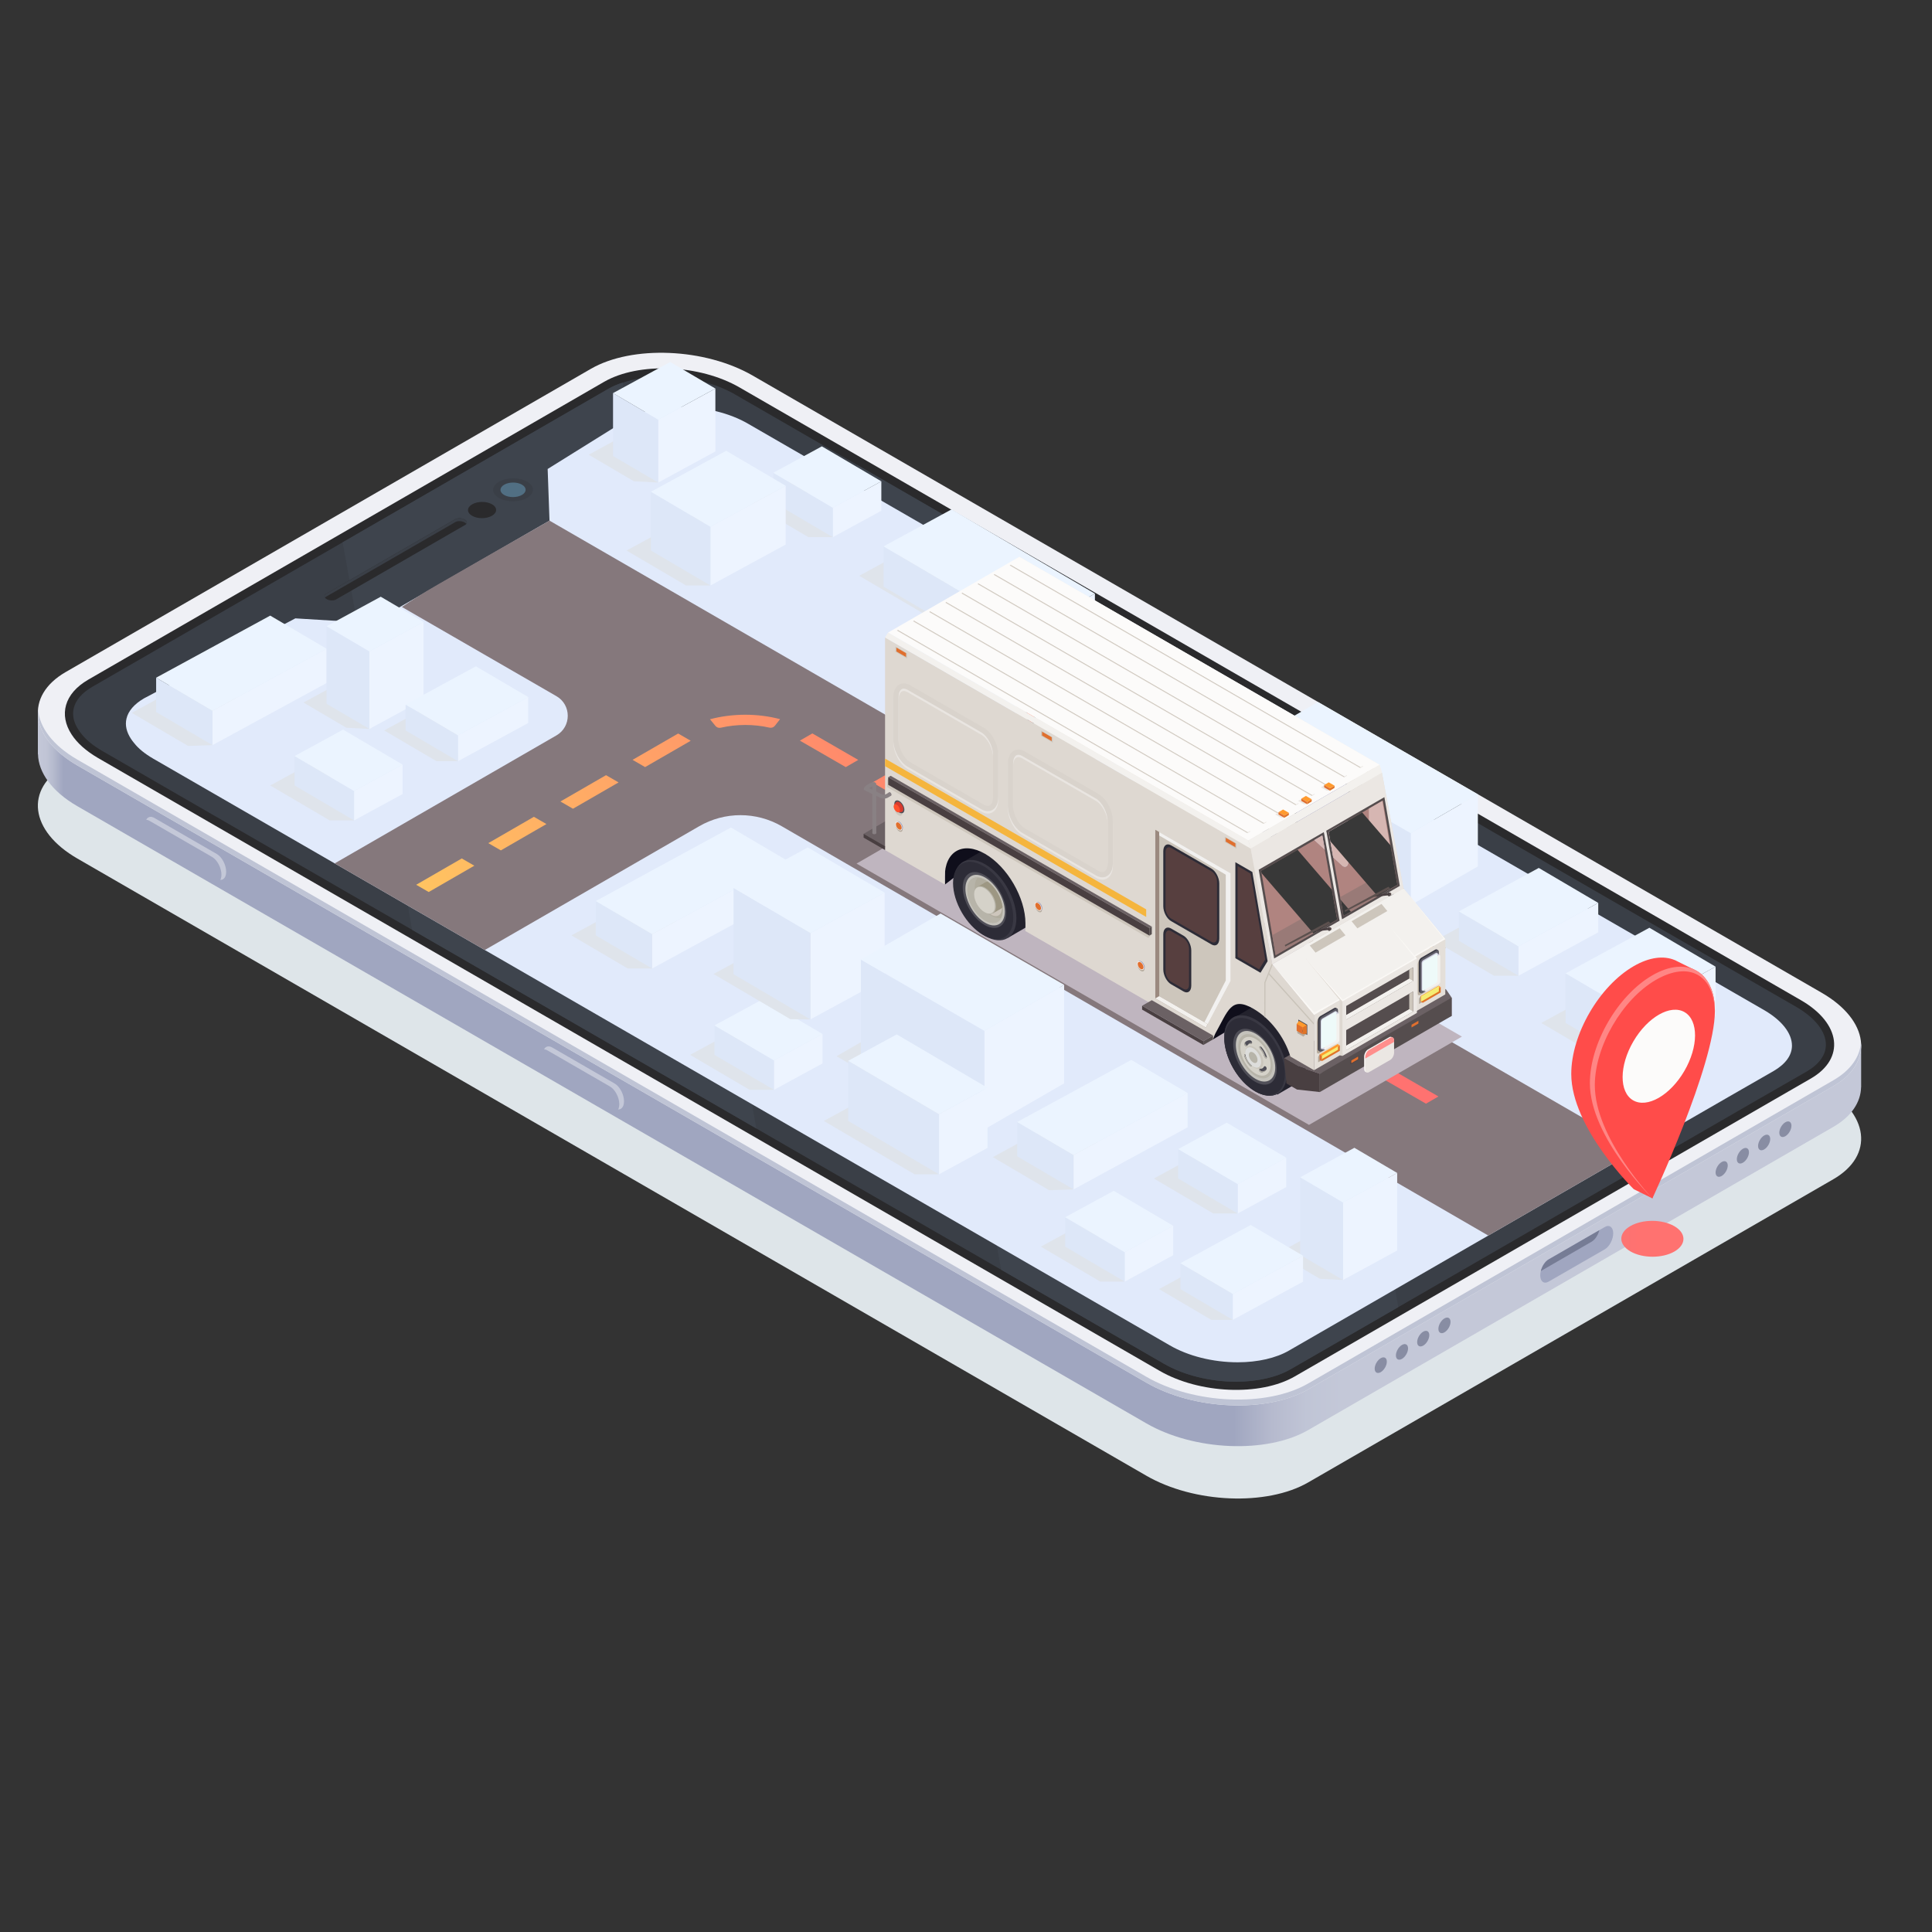 <svg xmlns="http://www.w3.org/2000/svg" xmlns:xlink="http://www.w3.org/1999/xlink" id="Layer_1" x="0px" y="0px" viewBox="0 0 300 300" style="enable-background:new 0 0 300 300;" xml:space="preserve">
<rect x="0" y="0" width="300" height="300" fill="#333333" stroke="none"/>
<style type="text/css">
	.st0{fill:#DEE5E9;}
	.st1{fill:url(#SVGID_1_);}
	.st2{fill:#888DA3;}
	.st3{fill:#EFF0F5;}
	.st4{fill:#BFC4D5;}
	.st5{fill:#2A2A2C;}
	.st6{fill:#3A3F47;}
	.st7{fill:#3E444D;}
	.st8{fill:#E1EAFB;}
	.st9{fill:#516F83;}
	.st10{fill:#C4C8D8;}
	.st11{fill:#A0A6C0;}
	.st12{fill:#767C95;}
	.st13{fill:#85787C;}
	.st14{fill:url(#SVGID_2_);}
	.st15{fill:url(#SVGID_3_);}
	.st16{fill:url(#SVGID_4_);}
	.st17{fill:url(#SVGID_5_);}
	.st18{fill:url(#SVGID_6_);}
	.st19{fill:url(#SVGID_7_);}
	.st20{fill:url(#SVGID_8_);}
	.st21{fill:url(#SVGID_9_);}
	.st22{fill:url(#SVGID_10_);}
	.st23{fill:url(#SVGID_11_);}
	.st24{fill:url(#SVGID_12_);}
	.st25{fill:url(#SVGID_13_);}
	.st26{fill:url(#SVGID_14_);}
	.st27{fill:url(#SVGID_15_);}
	.st28{fill:#DFE4EB;}
	.st29{fill:#EDF4FF;}
	.st30{fill:#DDE7F8;}
	.st31{fill:#EBF4FF;}
	.st32{fill:#BFB5BF;}
	.st33{fill:#0F0E1B;}
	.st34{fill:#23222D;}
	.st35{fill:#E4DFD9;}
	.st36{fill:#2D2C37;}
	.st37{fill:#504F58;}
	.st38{fill:#C2C7D6;}
	.st39{fill:#A5ACC2;}
	.st40{fill:#CFD9E7;}
	.st41{fill:#B5BBCD;}
	.st42{fill:#E1E7EF;}
	.st43{fill:#6B6164;}
	.st44{fill:#F3F1EE;}
	.st45{fill:#98979D;}
	.st46{fill:#CDC6BC;}
	.st47{fill:#7572A4;}
	.st48{fill:#9B897F;}
	.st49{fill:#FF9A2E;}
	.st50{fill:#FF512E;}
	.st51{fill:#F9F1EC;}
	.st52{fill:#C9C3B9;}
	.st53{fill:#DED8D1;}
	.st54{fill:#B5AA9C;}
	.st55{fill:#393843;}
	.st56{fill:#C4C2BB;}
	.st57{fill:#B0AC9E;}
	.st58{fill:#B7B4A9;}
	.st59{fill:#9D9783;}
	.st60{fill:#D5D2C9;}
	.st61{fill:#CAC6BC;}
	.st62{fill:#DDDDDB;}
	.st63{fill:#493F41;}
	.st64{fill:#554D4E;}
	.st65{fill:#573F3F;}
	.st66{fill:#E06F2E;}
	.st67{fill:#D83B2E;}
	.st68{fill:#9DA1BF;}
	.st69{fill:#EBE7E3;}
	.st70{fill:#FAF8F5;}
	.st71{fill:#B08480;}
	.st72{fill:#D6B6B2;}
	.st73{fill:#FCFBFA;}
	.st74{fill:#E07427;}
	.st75{fill:#5C5B64;}
	.st76{fill:#CFCEDF;}
	.st77{fill:#EEFAF9;}
	.st78{fill:#F5EC73;}
	.st79{fill:#997A77;}
	.st80{fill:#F2F1F0;}
	.st81{fill:#CBCADD;}
	.st82{fill:#5C504E;}
	.st83{fill:#383838;}
	.st84{fill:#E9E5E1;}
	.st85{fill:#D9D3CC;}
	.st86{fill:#F5B53D;}
	.st87{fill:#FF8E8C;}
	.st88{fill:#898184;}
	.st89{fill:url(#SVGID_16_);}
	.st90{fill:#FF4C4A;}
	.st91{fill:#FF8685;}
</style>
<g>
	<g>
		<g>
			<path class="st0" d="M203.135,230.19l81.538-47.076c6.414-3.703,5.602-10.232-1.804-14.508L116.874,72.769     c-7.407-4.276-18.714-4.745-25.129-1.041l-81.538,47.076c-6.414,3.704-5.603,10.232,1.804,14.508l165.995,95.837     C185.412,233.425,196.72,233.894,203.135,230.19z"></path>
			
				<linearGradient id="SVGID_1_" gradientUnits="userSpaceOnUse" x1="4340.811" y1="144.155" x2="4623.932" y2="144.155" gradientTransform="matrix(-1 0 0 1 4629.811 0)">
				<stop offset="0" style="stop-color:#C4C8D8"></stop>
				<stop offset="0.022" style="stop-color:#C4C8D8"></stop>
				<stop offset="0.283" style="stop-color:#C4C8D8"></stop>
				<stop offset="0.304" style="stop-color:#C0C5D6"></stop>
				<stop offset="0.323" style="stop-color:#B6BACE"></stop>
				<stop offset="0.341" style="stop-color:#A3A9C2"></stop>
				<stop offset="0.344" style="stop-color:#A0A6C0"></stop>
				<stop offset="0.986" style="stop-color:#A0A6C0"></stop>
				<stop offset="0.986" style="stop-color:#A0A6C0"></stop>
				<stop offset="0.991" style="stop-color:#B4B9CD"></stop>
				<stop offset="0.995" style="stop-color:#C0C4D5"></stop>
				<stop offset="1" style="stop-color:#C4C8D8"></stop>
			</linearGradient>
			<path class="st1" d="M5.879,110.664l5.14,2.19l80.725-46.607c6.415-3.704,17.722-3.235,25.129,1.042l165.995,95.837     c0.326,0.188,0.623,0.386,0.923,0.582l5.208-1.527v6.624l-0.01,0.005c-0.049,2.319-1.463,4.527-4.317,6.175l-81.538,47.076     c-6.414,3.704-17.722,3.235-25.129-1.042L12.01,125.183c-3.988-2.302-6.045-5.257-6.111-8.074l-0.018-0.001L5.879,110.664z"></path>
			<g>
				<g>
					<g>
						<g>
							<g>
								<path class="st2" d="M213.46,212.525c0,0.598,0.422,0.839,0.943,0.538c0.521-0.301,0.943-1.029,0.943-1.627          c0-0.598-0.422-0.839-0.943-0.538C213.882,211.199,213.46,211.928,213.46,212.525z"></path>
								<path class="st2" d="M216.757,210.466c0,0.598,0.422,0.839,0.943,0.538c0.521-0.301,0.943-1.029,0.943-1.627          c0-0.598-0.422-0.839-0.943-0.538C217.179,209.14,216.757,209.868,216.757,210.466z"></path>
								<path class="st2" d="M220.055,208.407c0,0.598,0.422,0.839,0.943,0.538c0.521-0.301,0.943-1.029,0.943-1.627          c0-0.598-0.422-0.839-0.943-0.538C220.477,207.081,220.055,207.809,220.055,208.407z"></path>
								<path class="st2" d="M223.352,206.347c0,0.598,0.422,0.839,0.943,0.538c0.521-0.301,0.943-1.029,0.943-1.627          s-0.422-0.839-0.943-0.538C223.774,205.021,223.352,205.75,223.352,206.347z"></path>
							</g>
							<g>
								<path class="st2" d="M266.397,182.066c0,0.598,0.422,0.839,0.943,0.538c0.521-0.301,0.943-1.029,0.943-1.627          c0-0.598-0.422-0.839-0.943-0.538C266.819,180.74,266.397,181.468,266.397,182.066z"></path>
								<path class="st2" d="M269.694,180.007c0,0.598,0.422,0.839,0.943,0.538c0.521-0.301,0.943-1.029,0.943-1.627          c0-0.598-0.422-0.839-0.943-0.538C270.117,178.68,269.694,179.409,269.694,180.007z"></path>
								<path class="st2" d="M272.992,177.947c0,0.598,0.422,0.839,0.943,0.538c0.521-0.301,0.943-1.029,0.943-1.627          s-0.422-0.839-0.943-0.538C273.414,176.621,272.992,177.349,272.992,177.947z"></path>
								<path class="st2" d="M276.289,175.888c0,0.598,0.422,0.839,0.943,0.538c0.521-0.301,0.943-1.029,0.943-1.627          c0-0.598-0.422-0.839-0.943-0.538C276.712,174.562,276.289,175.29,276.289,175.888z"></path>
							</g>
						</g>
					</g>
				</g>
			</g>
			<path class="st3" d="M203.135,215.738l81.538-47.076c6.414-3.703,5.602-10.232-1.804-14.508L116.874,58.317     c-7.407-4.276-18.714-4.745-25.129-1.042l-81.538,47.076c-6.414,3.704-5.603,10.232,1.804,14.508l165.995,95.837     C185.412,218.973,196.72,219.442,203.135,215.738z"></path>
			<path class="st4" d="M12.01,117.948l165.995,95.837c7.407,4.276,18.715,4.746,25.129,1.042l81.538-47.076     c2.711-1.565,4.116-3.637,4.293-5.828c0.188,2.523-1.208,4.959-4.293,6.74l-81.538,47.076     c-6.414,3.704-17.722,3.235-25.129-1.042L12.01,118.859c-4.276-2.469-6.34-5.687-6.098-8.681     C6.115,112.902,8.166,115.728,12.01,117.948z"></path>
			<path class="st5" d="M11.115,114.043c0.846,1.312,2.217,2.552,4.083,3.645l40.421,23.331l51.431,29.689l72.998,42.143     c6.198,3.587,15.647,3.981,21.013,0.875l74.515-43.017l5.614-3.237c5.366-3.106,4.681-8.56-1.517-12.147l-24.775-14.305     l-46.735-26.977l-64.045-36.98l-29.281-16.901c-6.197-3.587-15.661-3.966-21.028-0.875L63.027,77.062l-49.331,28.479     C9.948,107.714,9.146,111.024,11.115,114.043z"></path>
			<path class="st6" d="M12.197,113.337c0.145,0.248,0.331,0.454,0.517,0.702c0.724,0.91,1.778,1.757,3.122,2.543l42.316,24.435     l5.85,3.369l45.604,26.317l7.835,4.527l38.016,21.933l25.241,14.574c3.06,1.778,7.153,2.812,11.246,2.812     c3.308,0,6.347-0.703,8.476-1.944l16.704-9.633l55.898-32.27l7.525-4.321c1.943-1.137,2.977-2.584,2.977-4.155     c0-2.046-1.654-4.134-4.486-5.809l-26.709-15.401l-46.72-26.978l-4.941-2.852l-59.144-34.131l-8.455-4.879l-18.874-10.894     c-3.059-1.799-7.173-2.791-11.267-2.791c-2.295,0-4.424,0.311-6.243,0.931c-0.827,0.248-1.571,0.578-2.254,0.972L65.594,77.056     l-12.383,7.153l-38.864,22.429c-1.612,0.931-2.605,2.088-2.894,3.328C11.184,111.063,11.453,112.221,12.197,113.337z"></path>
			<path class="st7" d="M133.069,72.178l22.388,124.986l25.241,14.574c3.06,1.778,7.153,2.812,11.246,2.812     c3.308,0,6.347-0.703,8.476-1.944l16.704-9.633l-16.455-91.785l-59.144-34.131L133.069,72.178z"></path>
			<path class="st7" d="M53.211,84.209l10.791,60.177l45.604,26.317l7.835,4.527L96.686,59.423     c-0.827,0.248-1.571,0.578-2.254,0.972L65.594,77.056L53.211,84.209z"></path>
			<path class="st8" d="M278.255,162.372c0,1.476-0.976,2.83-2.797,3.904l-7.07,4.06l-14.116,8.145l-23.171,13.378l-15.247,8.801     l-15.699,9.055c-2.001,1.165-4.855,1.821-7.964,1.821c-3.847,0-7.693-0.968-10.564-2.641l-26.656-15.387l-35.72-20.612     l-7.365-4.249L75.28,147.518l-6.25-3.609l-5.495-3.166l-11.565-6.676l-28.207-16.281c-1.263-0.738-2.256-1.534-2.928-2.395     c-0.18-0.23-0.353-0.427-0.492-0.656c-0.697-1.05-0.951-2.141-0.697-3.166c0.271-1.165,1.206-2.256,2.723-3.133l23.49-12.418     l11.926,0.73l6.898-3.986l19.135-11.056c0.213-0.123,0.418-0.238,0.591-0.336c0.582-0.336,0.918-0.525,0.918-0.525l-0.287-8.022     l12.582-7.841c0.648-0.369,1.345-0.681,2.124-0.911c1.706-0.582,3.707-0.878,5.864-0.878c3.847,0,7.71,0.935,10.589,2.625     l17.733,10.236l7.948,4.585l55.577,32.078l4.642,2.674l43.905,25.352l28.034,16.166     C276.697,158.484,278.255,160.444,278.255,162.372z"></path>
			<path class="st5" d="M52.163,93.096L72.25,81.499c0.366-0.212,0.32-0.585-0.103-0.829l0,0c-0.423-0.244-1.069-0.271-1.435-0.06     L50.624,92.207c-0.366,0.212-0.32,0.585,0.103,0.829l0,0C51.15,93.281,51.796,93.307,52.163,93.096z"></path>
			<path class="st6" d="M72.405,81.354c-0.059-0.082-0.14-0.16-0.258-0.229c-0.423-0.244-1.069-0.271-1.435-0.059L50.624,92.663     c-0.072,0.041-0.115,0.093-0.155,0.144c-0.151-0.212-0.109-0.447,0.155-0.6L70.711,80.61c0.366-0.211,1.012-0.185,1.435,0.06     C72.487,80.866,72.571,81.142,72.405,81.354z"></path>
			<path class="st6" d="M77.474,77.325c1.203,0.695,3.16,0.691,4.371-0.008c1.211-0.699,1.217-1.829,0.014-2.523     c-1.203-0.695-3.161-0.691-4.371,0.008C76.277,75.5,76.27,76.63,77.474,77.325z"></path>
			<path class="st9" d="M78.281,76.859c0.76,0.439,1.997,0.437,2.762-0.005c0.765-0.442,0.769-1.156,0.008-1.595     c-0.76-0.439-1.997-0.437-2.762,0.005C77.524,75.706,77.52,76.42,78.281,76.859z"></path>
			<path class="st5" d="M73.306,80.093c0.849,0.491,2.232,0.488,3.087-0.006c0.855-0.494,0.86-1.292,0.01-1.782     c-0.85-0.491-2.232-0.488-3.087,0.006C72.46,78.805,72.456,79.602,73.306,80.093z"></path>
			<g>
				<path class="st10" d="M23.971,130.854l9.708,5.605c0.792,0.457,1.44-0.032,1.44-1.089l0,0c0-1.056-0.648-2.294-1.44-2.752      l-9.708-5.605c-0.792-0.457-1.44,0.033-1.44,1.089l0,0C22.53,129.159,23.179,130.397,23.971,130.854z"></path>
				<path class="st11" d="M23.238,131.31l9.708,5.605c0.792,0.457,1.44-0.032,1.44-1.089l0,0c0-1.056-0.648-2.294-1.44-2.752      l-9.708-5.605c-0.792-0.457-1.44,0.032-1.44,1.089l0,0C21.797,129.614,22.446,130.853,23.238,131.31z"></path>
			</g>
			<g>
				<path class="st10" d="M85.75,166.496l9.708,5.605c0.792,0.457,1.44-0.033,1.44-1.089l0,0c0-1.056-0.648-2.295-1.44-2.752      l-9.708-5.605c-0.792-0.457-1.44,0.033-1.44,1.089l0,0C84.31,164.801,84.958,166.039,85.75,166.496z"></path>
				<path class="st11" d="M85.017,166.952l9.708,5.605c0.792,0.457,1.44-0.033,1.44-1.089l0,0c0-1.056-0.648-2.294-1.44-2.752      l-9.708-5.605c-0.792-0.457-1.44,0.033-1.44,1.089l0,0C83.577,165.257,84.225,166.495,85.017,166.952z"></path>
			</g>
			<path class="st11" d="M239.167,198.044c0,0.947,0.585,1.383,1.295,0.971l8.742-5.031c0.71-0.411,1.295-1.532,1.295-2.478     c0-0.946-0.585-1.394-1.295-0.984l-0.859,0.498l-7.883,4.545c-0.548,0.311-1.021,1.059-1.208,1.806     C239.192,197.596,239.167,197.833,239.167,198.044z"></path>
			<path class="st12" d="M239.255,197.372l7.883-4.558c0.548-0.311,1.021-1.046,1.208-1.793l-7.883,4.545     C239.914,195.878,239.441,196.625,239.255,197.372z"></path>
		</g>
	</g>
	<path class="st13" d="M254.272,178.48l-23.171,13.378L121.392,128.3c-3.97-2.297-8.858-2.297-12.828,0L75.28,147.518l-6.25-3.609   l-5.495-3.166l-11.565-6.676l34.432-19.873c2.346-1.353,2.346-4.741,0-6.094L62.403,94.246c0.746-0.5,1.501-0.992,2.28-1.485   c1.066-0.681,2.165-1.345,3.297-1.993c4.683-2.698,12.549-7.193,15.838-9.063c0.213-0.123,0.418-0.238,0.591-0.336   c0.582-0.336,0.918-0.525,0.918-0.525L254.272,178.48z"></path>
	<g>
		<linearGradient id="SVGID_2_" gradientUnits="userSpaceOnUse" x1="33.692" y1="156.542" x2="149.096" y2="89.358">
			<stop offset="0" style="stop-color:#FFE25B"></stop>
			<stop offset="1" style="stop-color:#FF7270"></stop>
		</linearGradient>
		<polygon class="st14" points="64.623,137.388 66.572,138.513 73.652,134.426 71.703,133.301   "></polygon>
		<linearGradient id="SVGID_3_" gradientUnits="userSpaceOnUse" x1="33.716" y1="156.582" x2="149.119" y2="89.399">
			<stop offset="0" style="stop-color:#FFE25B"></stop>
			<stop offset="1" style="stop-color:#FF7270"></stop>
		</linearGradient>
		<polygon class="st15" points="75.823,130.922 77.772,132.047 84.852,127.959 82.903,126.834   "></polygon>
		<linearGradient id="SVGID_4_" gradientUnits="userSpaceOnUse" x1="33.739" y1="156.622" x2="149.143" y2="89.439">
			<stop offset="0" style="stop-color:#FFE25B"></stop>
			<stop offset="1" style="stop-color:#FF7270"></stop>
		</linearGradient>
		<polygon class="st16" points="87.024,124.455 88.972,125.58 96.052,121.493 94.104,120.368   "></polygon>
		<linearGradient id="SVGID_5_" gradientUnits="userSpaceOnUse" x1="33.762" y1="156.662" x2="149.167" y2="89.479">
			<stop offset="0" style="stop-color:#FFE25B"></stop>
			<stop offset="1" style="stop-color:#FF7270"></stop>
		</linearGradient>
		<polygon class="st17" points="98.224,117.989 100.172,119.114 107.252,115.026 105.304,113.901   "></polygon>
		<linearGradient id="SVGID_6_" gradientUnits="userSpaceOnUse" x1="35.077" y1="158.921" x2="150.481" y2="91.738">
			<stop offset="0" style="stop-color:#FFE25B"></stop>
			<stop offset="1" style="stop-color:#FF7270"></stop>
		</linearGradient>
		<path class="st18" d="M110.251,111.687l0.845,1.035c0.201,0.246,0.523,0.349,0.832,0.277c1.194-0.277,2.482-0.423,3.776-0.429    c1.292-0.003,2.582,0.143,3.783,0.416c0.314,0.072,0.64-0.037,0.839-0.291l0.803-1.025c-1.706-0.451-3.578-0.691-5.45-0.687    C113.81,110.991,111.945,111.231,110.251,111.687z"></path>
		<linearGradient id="SVGID_7_" gradientUnits="userSpaceOnUse" x1="40.34" y1="167.962" x2="155.744" y2="100.778">
			<stop offset="0" style="stop-color:#FFE25B"></stop>
			<stop offset="1" style="stop-color:#FF7270"></stop>
		</linearGradient>
		<polygon class="st19" points="124.205,115.004 131.33,119.117 133.266,117.999 126.142,113.886   "></polygon>
		<linearGradient id="SVGID_8_" gradientUnits="userSpaceOnUse" x1="46.022" y1="177.722" x2="161.426" y2="110.539">
			<stop offset="0" style="stop-color:#FFE25B"></stop>
			<stop offset="1" style="stop-color:#FF7270"></stop>
		</linearGradient>
		<polygon class="st20" points="135.476,121.511 142.6,125.624 144.537,124.506 137.412,120.393   "></polygon>
		<linearGradient id="SVGID_9_" gradientUnits="userSpaceOnUse" x1="51.705" y1="187.482" x2="167.108" y2="120.299">
			<stop offset="0" style="stop-color:#FFE25B"></stop>
			<stop offset="1" style="stop-color:#FF7270"></stop>
		</linearGradient>
		<polygon class="st21" points="146.746,128.018 153.871,132.131 155.807,131.013 148.683,126.9   "></polygon>
		<linearGradient id="SVGID_10_" gradientUnits="userSpaceOnUse" x1="57.386" y1="197.243" x2="172.791" y2="130.06">
			<stop offset="0" style="stop-color:#FFE25B"></stop>
			<stop offset="1" style="stop-color:#FF7270"></stop>
		</linearGradient>
		<polygon class="st22" points="158.017,134.525 165.141,138.638 167.078,137.52 159.953,133.407   "></polygon>
		<linearGradient id="SVGID_11_" gradientUnits="userSpaceOnUse" x1="63.069" y1="207.003" x2="178.472" y2="139.82">
			<stop offset="0" style="stop-color:#FFE25B"></stop>
			<stop offset="1" style="stop-color:#FF7270"></stop>
		</linearGradient>
		<polygon class="st23" points="169.288,141.032 176.412,145.145 178.348,144.027 171.224,139.914   "></polygon>
		<linearGradient id="SVGID_12_" gradientUnits="userSpaceOnUse" x1="68.751" y1="216.764" x2="184.155" y2="149.58">
			<stop offset="0" style="stop-color:#FFE25B"></stop>
			<stop offset="1" style="stop-color:#FF7270"></stop>
		</linearGradient>
		<polygon class="st24" points="180.558,147.539 187.683,151.652 189.619,150.535 182.495,146.421   "></polygon>
		<linearGradient id="SVGID_13_" gradientUnits="userSpaceOnUse" x1="74.433" y1="226.524" x2="189.837" y2="159.341">
			<stop offset="0" style="stop-color:#FFE25B"></stop>
			<stop offset="1" style="stop-color:#FF7270"></stop>
		</linearGradient>
		<polygon class="st25" points="191.829,154.046 198.953,158.16 200.89,157.042 193.765,152.928   "></polygon>
		<linearGradient id="SVGID_14_" gradientUnits="userSpaceOnUse" x1="80.115" y1="236.285" x2="195.519" y2="169.101">
			<stop offset="0" style="stop-color:#FFE25B"></stop>
			<stop offset="1" style="stop-color:#FF7270"></stop>
		</linearGradient>
		<polygon class="st26" points="205.036,159.435 203.099,160.553 210.224,164.667 212.16,163.549   "></polygon>
		<linearGradient id="SVGID_15_" gradientUnits="userSpaceOnUse" x1="91.315" y1="242.996" x2="206.719" y2="175.813">
			<stop offset="0" style="stop-color:#FFE25B"></stop>
			<stop offset="1" style="stop-color:#FF7270"></stop>
		</linearGradient>
		<polygon class="st27" points="216.236,166.147 214.299,167.265 221.424,171.378 223.36,170.26   "></polygon>
	</g>
	<g>
		<polygon class="st28" points="249.604,164.884 239.324,158.84 252.334,151.759 253.385,164.884   "></polygon>
		<g>
			<g>
				<polygon class="st29" points="266.395,150.104 266.395,157.805 253.385,164.884 253.385,157.183     "></polygon>
				<polygon class="st30" points="253.385,157.183 253.385,164.884 243.107,158.84 243.107,151.141     "></polygon>
				<polygon class="st31" points="253.387,157.185 243.107,151.141 256.117,144.061 266.397,150.104     "></polygon>
			</g>
		</g>
	</g>
	<g>
		<polygon class="st28" points="125.534,83.411 116.296,77.979 123.834,73.877 129.315,83.411   "></polygon>
		<g>
			<g>
				<polygon class="st29" points="136.853,74.741 136.853,79.31 129.315,83.411 129.315,78.841     "></polygon>
				<polygon class="st30" points="129.315,78.841 129.315,83.411 120.078,77.979 120.078,73.411     "></polygon>
				<polygon class="st31" points="129.317,78.843 120.078,73.412 127.617,69.31 136.855,74.741     "></polygon>
			</g>
		</g>
	</g>
	<g>
		<polygon class="st28" points="106.53,90.917 97.292,85.486 108.983,79.123 110.311,90.917   "></polygon>
		<g>
			<g>
				<polygon class="st29" points="122.002,75.429 122.002,84.556 110.311,90.917 110.311,81.79     "></polygon>
				<polygon class="st30" points="110.311,81.79 110.311,90.917 101.074,85.486 101.074,76.36     "></polygon>
				<polygon class="st31" points="110.313,81.792 101.074,76.361 112.766,69.997 122.004,75.429     "></polygon>
			</g>
		</g>
	</g>
	<g>
		<polygon class="st28" points="98.424,74.731 91.41,70.607 100.287,65.776 102.206,74.932   "></polygon>
		<g>
			<g>
				<polygon class="st29" points="111.083,60.334 111.083,70.101 102.206,74.932 102.206,65.164     "></polygon>
				<polygon class="st30" points="102.206,65.164 102.206,74.932 95.192,70.808 95.192,61.041     "></polygon>
				<polygon class="st31" points="102.207,65.165 95.192,61.041 104.07,56.21 111.084,60.334     "></polygon>
			</g>
		</g>
	</g>
	<g>
		<polygon class="st28" points="116.399,169.229 107.161,163.797 114.699,159.695 120.18,169.229   "></polygon>
		<g>
			<g>
				<polygon class="st29" points="127.719,160.559 127.719,165.129 120.18,169.229 120.18,164.659     "></polygon>
				<polygon class="st30" points="120.18,164.659 120.18,169.229 110.943,163.798 110.943,159.229     "></polygon>
				<polygon class="st31" points="120.182,164.661 110.944,159.23 118.482,155.128 127.72,160.559     "></polygon>
			</g>
		</g>
	</g>
	<g>
		<polygon class="st28" points="231.992,151.519 222.753,146.087 235.155,139.34 235.773,151.519   "></polygon>
		<g>
			<g>
				<polygon class="st29" points="248.174,140.204 248.174,144.773 235.773,151.519 235.773,146.95     "></polygon>
				<polygon class="st30" points="235.773,146.95 235.773,151.519 226.536,146.088 226.536,141.519     "></polygon>
				<polygon class="st31" points="235.774,146.951 226.536,141.52 238.938,134.772 248.176,140.204     "></polygon>
			</g>
		</g>
	</g>
	<g>
		<polygon class="st28" points="170.859,199.009 161.62,193.577 169.159,189.475 174.64,199.009   "></polygon>
		<g>
			<g>
				<polygon class="st29" points="182.178,190.339 182.178,194.909 174.64,199.009 174.64,194.44     "></polygon>
				<polygon class="st30" points="174.64,194.44 174.64,199.009 165.403,193.578 165.403,189.009     "></polygon>
				<polygon class="st31" points="174.641,194.441 165.403,189.01 172.941,184.908 182.18,190.339     "></polygon>
			</g>
		</g>
	</g>
	<g>
		<polygon class="st28" points="155.68,102.496 133.42,89.409 143.979,83.662 166.238,96.749   "></polygon>
		<g>
			<g>
				<polygon class="st29" points="170.019,92.182 170.019,98.432 159.461,104.177 159.461,97.927     "></polygon>
				<polygon class="st30" points="159.461,97.927 159.461,104.177 137.202,91.09 137.202,84.841     "></polygon>
				<polygon class="st31" points="159.462,97.928 137.203,84.841 147.761,79.095 170.021,92.182     "></polygon>
			</g>
		</g>
	</g>
	<g>
		<polygon class="st28" points="215.269,140.554 190.44,126.218 200.873,120.196 219.049,140.554   "></polygon>
		<g>
			<g>
				<polygon class="st29" points="229.482,123.35 229.482,134.535 219.049,140.554 219.049,129.369     "></polygon>
				<polygon class="st30" points="219.049,129.369 219.049,140.554 194.222,126.218 194.222,115.035     "></polygon>
				<polygon class="st31" points="219.052,129.372 194.222,115.036 204.656,109.015 229.485,123.35     "></polygon>
			</g>
		</g>
	</g>
	<g>
		<polygon class="st28" points="180.291,122.628 163.27,112.8 174.26,106.463 184.072,122.607   "></polygon>
		<g>
			<g>
				<polygon class="st29" points="195.062,108.604 195.062,116.272 184.072,122.607 184.072,114.939     "></polygon>
				<polygon class="st30" points="184.072,114.939 184.072,122.607 167.053,112.779 167.053,105.113     "></polygon>
				<polygon class="st31" points="184.074,114.941 167.053,105.114 178.042,98.777 195.064,108.604     "></polygon>
			</g>
		</g>
	</g>
	<g>
		<polygon class="st28" points="29.209,115.832 20.462,110.69 41.453,99.27 32.99,115.702   "></polygon>
		<g>
			<g>
				<polygon class="st29" points="50.706,100.734 50.706,106.065 32.99,115.702 32.99,110.371     "></polygon>
				<polygon class="st30" points="32.99,110.371 32.99,115.702 24.245,110.561 24.245,105.231     "></polygon>
				<polygon class="st31" points="32.992,110.373 24.245,105.231 41.96,95.592 50.707,100.734     "></polygon>
			</g>
		</g>
	</g>
	<g>
		<polygon class="st28" points="53.771,113 47.121,109.09 55.537,104.51 57.356,113.19   "></polygon>
		<g>
			<g>
				<polygon class="st30" points="57.356,101.148 57.356,113.19 50.707,109.281 50.707,97.239     "></polygon>
				<polygon class="st29" points="65.771,96.569 65.771,108.611 57.356,113.19 57.356,101.148     "></polygon>
				<polygon class="st31" points="57.357,101.149 50.707,97.239 59.123,92.659 65.772,96.569     "></polygon>
			</g>
		</g>
	</g>
	<g>
		<polygon class="st28" points="204.954,198.568 198.304,194.659 206.72,190.078 208.539,198.758   "></polygon>
		<g>
			<g>
				<polygon class="st29" points="216.954,182.137 216.954,194.179 208.539,198.758 208.539,186.716     "></polygon>
				<polygon class="st30" points="208.539,186.716 208.539,198.758 201.89,194.849 201.89,182.807     "></polygon>
				<polygon class="st31" points="208.54,186.717 201.89,182.808 210.306,178.228 216.955,182.137     "></polygon>
			</g>
		</g>
	</g>
	<g>
		<polygon class="st28" points="67.784,118.201 59.654,113.422 70.568,107.484 71.111,118.201   "></polygon>
		<g>
			<g>
				<polygon class="st29" points="82.025,108.244 82.025,112.265 71.111,118.201 71.111,114.18     "></polygon>
				<polygon class="st30" points="71.111,114.18 71.111,118.201 62.982,113.422 62.982,109.402     "></polygon>
				<polygon class="st31" points="71.112,114.182 62.982,109.402 73.896,103.464 82.026,108.244     "></polygon>
			</g>
		</g>
	</g>
	<g>
		<polygon class="st28" points="188.098,204.95 179.968,200.17 190.882,194.233 191.425,204.95   "></polygon>
		<g>
			<g>
				<polygon class="st29" points="202.339,194.993 202.339,199.014 191.425,204.95 191.425,200.929     "></polygon>
				<polygon class="st30" points="191.425,200.929 191.425,204.95 183.297,200.171 183.297,196.151     "></polygon>
				<polygon class="st31" points="191.427,200.931 183.297,196.151 194.21,190.213 202.34,194.993     "></polygon>
			</g>
		</g>
	</g>
	<g>
		<polygon class="st28" points="51.198,127.397 41.96,121.966 49.498,117.864 54.979,127.397   "></polygon>
		<g>
			<g>
				<polygon class="st29" points="62.517,118.728 62.517,123.297 54.979,127.397 54.979,122.828     "></polygon>
				<polygon class="st30" points="54.979,122.828 54.979,127.397 45.742,121.966 45.742,117.398     "></polygon>
				<polygon class="st31" points="54.981,122.83 45.742,117.398 53.281,113.297 62.519,118.728     "></polygon>
			</g>
		</g>
	</g>
	<g>
		<polygon class="st28" points="188.405,188.432 179.167,183 186.705,178.898 192.186,188.432   "></polygon>
		<g>
			<g>
				<polygon class="st29" points="199.724,179.762 199.724,184.332 192.186,188.432 192.186,183.863     "></polygon>
				<polygon class="st30" points="192.186,183.863 192.186,188.432 182.949,183.001 182.949,178.432     "></polygon>
				<polygon class="st31" points="192.188,183.864 182.949,178.433 190.488,174.331 199.726,179.762     "></polygon>
			</g>
		</g>
	</g>
	<g>
		<polygon class="st28" points="97.477,150.387 88.73,145.246 109.721,133.825 101.259,150.387   "></polygon>
		<g>
			<g>
				<polygon class="st29" points="122.249,133.638 122.249,138.968 101.259,150.387 101.259,145.057     "></polygon>
				<polygon class="st30" points="101.259,145.057 101.259,150.387 92.513,145.246 92.513,139.916     "></polygon>
				<polygon class="st31" points="101.26,145.058 92.513,139.916 113.503,128.496 122.25,133.638     "></polygon>
			</g>
		</g>
	</g>
	<g>
		<polygon class="st28" points="122.73,158.259 110.795,151.242 125.9,143.021 125.839,158.292   "></polygon>
		<g>
			<g>
				<polygon class="st29" points="137.368,138.609 137.368,152.019 125.839,158.292 125.839,144.882     "></polygon>
				<polygon class="st30" points="125.839,144.882 125.839,158.292 113.906,151.275 113.906,137.867     "></polygon>
				<polygon class="st31" points="125.842,144.884 113.906,137.867 125.435,131.592 137.37,138.609     "></polygon>
			</g>
		</g>
	</g>
	<g>
		<polygon class="st28" points="149.072,175.087 129.891,164.012 142.275,156.871 152.853,175.365   "></polygon>
		<g>
			<g>
				<polygon class="st29" points="165.237,152.925 165.237,168.226 152.853,175.365 152.853,160.065     "></polygon>
				<polygon class="st30" points="152.853,160.065 152.853,175.365 133.673,164.291 133.673,148.991     "></polygon>
				<polygon class="st31" points="152.855,160.067 133.673,148.992 146.058,141.851 165.239,152.925     "></polygon>
			</g>
		</g>
	</g>
	<g>
		<polygon class="st28" points="162.912,184.821 154.165,179.679 175.156,168.258 166.693,184.691   "></polygon>
		<g>
			<g>
				<polygon class="st29" points="184.409,169.723 184.409,175.053 166.693,184.691 166.693,179.36     "></polygon>
				<polygon class="st30" points="166.693,179.36 166.693,184.691 157.948,179.549 157.948,174.219     "></polygon>
				<polygon class="st31" points="166.695,179.361 157.948,174.22 175.663,164.581 184.41,169.723     "></polygon>
			</g>
		</g>
	</g>
	<g>
		<polygon class="st28" points="142.022,182.347 127.923,174.057 135.461,169.955 145.803,182.347   "></polygon>
		<g>
			<g>
				<polygon class="st29" points="153.341,168.911 153.341,178.247 145.803,182.347 145.803,173.011     "></polygon>
				<polygon class="st30" points="145.803,173.011 145.803,182.347 131.705,174.057 131.705,164.722     "></polygon>
				<polygon class="st31" points="145.805,173.013 131.705,164.722 139.244,160.621 153.343,168.911     "></polygon>
			</g>
		</g>
	</g>
</g>
<g>
	<g>
		<g>
			<g>
				<polygon class="st32" points="156.746,120.387 227.007,160.963 203.262,174.672 133.002,134.096     "></polygon>
				<polygon class="st33" points="146.724,137.356 149.908,134.899 161.204,142.843 188.362,161.396 191.899,159.271       201.324,165.254 196.961,153.143 146.86,128.267     "></polygon>
				<path class="st34" d="M202.819,165.089c0-3.08-2.176-6.832-4.86-8.382c-1.338-0.772-2.549-0.851-3.428-0.355h0l-0.001,0      c-0.007,0.004-0.013,0.008-0.02,0.012l-3.069,1.773v2.377l6.892,9.461l2.878-1.672c0.136-0.062,0.265-0.137,0.386-0.224      l0.001-0.001v0C202.358,167.533,202.819,166.506,202.819,165.089z"></path>
				<path class="st34" d="M160.828,140.845c0-3.08-2.176-6.832-4.859-8.382c-1.419-0.819-2.696-0.858-3.584-0.258l-3.038,1.758      l2.057,3.355c0.538,1.998,1.766,4.012,3.292,5.368l1.81,2.951l2.669-1.556c0.172-0.074,0.334-0.168,0.483-0.282l0,0l0,0      C160.387,143.245,160.828,142.232,160.828,140.845z"></path>
				<g>
					<path class="st35" d="M224.424,145.829v8.583l-3.665-2.116c-0.96-3.111-3.175-5.939-5.755-7.428       c-3.46-1.997-3.934,0.327-5.88,3.794c-0.156,0.278-0.381,0.968-0.381,0.968l-29.14-16.824c0.006-0.373,0.009-0.767,0.009-1.182       c0-3.97-2.805-10.956-6.265-12.954c-3.46-1.997-6.265-0.398-6.265,3.572c0,0.419,0.007,0.819,0.022,1.2l-9.292-5.364V87.218       l56.775,32.779l3.347,17.949L224.424,145.829z"></path>
					<path class="st36" d="M220.197,155.055c0,3.08-2.176,4.32-4.859,2.771c-2.684-1.549-4.859-5.302-4.859-8.382       c0-3.08,2.176-4.32,4.859-2.771C218.022,148.223,220.197,151.976,220.197,155.055z"></path>
					<path class="st36" d="M178.206,130.812c0,3.08-2.176,4.32-4.86,2.771c-2.684-1.549-4.859-7.45-4.859-10.53       c0-3.08,2.176-4.32,4.859-2.771C176.031,121.832,178.206,127.732,178.206,130.812z"></path>
					<path class="st37" d="M176.723,129.956c0,2.14-1.512,3.002-3.376,1.925c-1.865-1.077-3.376-5.832-3.376-7.972       s1.512-3.002,3.376-1.925C175.212,123.061,176.723,127.816,176.723,129.956z"></path>
					<path class="st38" d="M176.406,129.772c0,1.939-1.37,2.72-3.059,1.744c-1.689-0.975-3.059-5.486-3.059-7.425       s1.37-2.72,3.059-1.744C175.037,123.323,176.406,127.834,176.406,129.772z"></path>
					<path class="st39" d="M176.099,129.595c0,1.744-1.232,2.446-2.752,1.569c-1.52-0.877-2.752-5.15-2.752-6.894       c0-1.744,1.232-2.446,2.752-1.569C174.867,123.578,176.099,127.851,176.099,129.595z"></path>
					<path class="st40" d="M175.035,126.833c0,1.07-0.756,3.649-1.688,3.111c-0.932-0.538-1.688-3.99-1.688-5.06       c0-1.07,0.756-1.501,1.688-0.963C174.279,124.459,175.035,125.763,175.035,126.833z"></path>
					<path class="st37" d="M218.714,154.199c0,2.14-1.512,3.002-3.376,1.925s-3.376-3.684-3.376-5.824s1.512-3.002,3.376-1.925       S218.714,152.059,218.714,154.199z"></path>
					
						<ellipse transform="matrix(0.863 -0.505 0.505 0.863 -47.402 129.49)" class="st41" cx="215.338" cy="152.25" rx="2.49" ry="4.313"></ellipse>
					<path class="st40" d="M217.684,153.604c0,1.487-1.05,2.086-2.346,1.338c-1.296-0.748-2.346-2.56-2.346-4.046       c0-1.487,1.05-2.086,2.346-1.338C216.634,150.306,217.684,152.117,217.684,153.604z"></path>
					<path class="st42" d="M216.618,152.989c0,0.811-0.573,1.138-1.28,0.73c-0.707-0.408-1.28-1.396-1.28-2.208       c0-0.811,0.573-1.138,1.28-0.73C216.045,151.189,216.618,152.178,216.618,152.989z"></path>
					<path class="st38" d="M216.033,152.651c0,0.441-0.311,0.618-0.695,0.396c-0.384-0.222-0.695-0.759-0.695-1.199       s0.311-0.618,0.695-0.396C215.722,151.674,216.033,152.211,216.033,152.651z"></path>
					<polygon class="st43" points="225.413,157.753 204.94,166.73 201.517,165.556 199.378,164.321 221.205,151.719        224.562,153.657 225.413,154.91      "></polygon>
					<polygon class="st44" points="214.211,118.749 158.281,86.458 157.812,87.218 214.588,119.997      "></polygon>
					<polygon class="st45" points="199.229,131.139 158.681,107.728 158.681,106.553 199.229,129.963      "></polygon>
					<g>
						<polygon class="st46" points="199.776,143.265 199.776,114.939 211.466,121.688 211.466,140.542 207.621,147.794       "></polygon>
					</g>
					<polygon class="st36" points="214.842,123.637 212.207,122.116 212.207,137.029 216.11,139.282 217.213,137.486      "></polygon>
					<polygon class="st47" points="212.558,136.829 212.558,122.722 214.571,123.884 216.839,137.222 215.897,138.756      "></polygon>
					<g>
						<polygon class="st48" points="208.742,148.801 199.229,143.308 199.229,144.137 208.742,149.63       "></polygon>
					</g>
					<g>
						<polygon class="st48" points="157.812,117.249 154.48,115.325 154.48,116.153 157.812,118.077       "></polygon>
					</g>
					<polygon class="st37" points="223.375,148.952 221.98,148.146 221.98,146.545 223.375,147.351      "></polygon>
					<polygon class="st49" points="223.257,148.748 222.098,148.079 222.098,146.75 223.257,147.418      "></polygon>
					<path class="st37" d="M160.812,111.818c0,0.495-0.35,0.694-0.781,0.445c-0.431-0.249-0.781-0.852-0.781-1.347       c0-0.495,0.35-0.694,0.781-0.445C160.462,110.72,160.812,111.323,160.812,111.818z"></path>
					<path class="st50" d="M160.649,111.724c0,0.392-0.277,0.55-0.618,0.353c-0.342-0.197-0.618-0.675-0.618-1.067       c0-0.392,0.277-0.55,0.618-0.353C160.373,110.855,160.649,111.333,160.649,111.724z"></path>
					<path class="st51" d="M160.474,114.659c0,0.336-0.238,0.472-0.531,0.303c-0.293-0.169-0.531-0.579-0.531-0.915       c0-0.336,0.238-0.472,0.531-0.303C160.236,113.913,160.474,114.323,160.474,114.659z"></path>
					<path class="st49" d="M160.393,114.612c0,0.285-0.201,0.4-0.45,0.257c-0.249-0.144-0.45-0.491-0.45-0.776       c0-0.285,0.202-0.4,0.45-0.257C160.192,113.98,160.393,114.327,160.393,114.612z"></path>
					<path class="st51" d="M182.115,129.302c0,0.336-0.238,0.472-0.531,0.302c-0.293-0.169-0.531-0.579-0.531-0.915       s0.238-2.62,0.531-2.451C181.877,126.407,182.115,128.965,182.115,129.302z"></path>
					<path class="st49" d="M182.035,129.255c0,0.285-0.202,0.4-0.45,0.257c-0.249-0.144-0.45-0.491-0.45-0.776       c0-0.285,0.201-0.4,0.45-0.257C181.833,128.622,182.035,128.97,182.035,129.255z"></path>
					<path class="st51" d="M198.022,136.337c0,0.336-0.238,0.472-0.531,0.302c-0.293-0.169-0.531-0.579-0.531-0.915       s0.238-0.472,0.531-0.303C197.784,135.591,198.022,136.001,198.022,136.337z"></path>
					<path class="st49" d="M197.941,136.291c0,0.285-0.202,0.4-0.45,0.257c-0.249-0.144-0.45-0.491-0.45-0.776       c0-0.285,0.202-0.4,0.45-0.257C197.74,135.658,197.941,136.006,197.941,136.291z"></path>
					<g>
						<polygon class="st46" points="161.228,90.488 159.413,89.44 159.413,88.634 161.228,89.682       "></polygon>
					</g>
					<polygon class="st49" points="161.067,90.253 159.573,89.39 159.573,88.794 161.067,89.656      "></polygon>
					<g>
						<polygon class="st46" points="183.849,103.549 182.035,102.501 182.035,101.695 183.849,102.743       "></polygon>
					</g>
					<polygon class="st49" points="183.689,103.313 182.195,102.451 182.195,101.855 183.689,102.717      "></polygon>
					<g>
						<polygon class="st46" points="212.373,120.017 210.558,118.969 210.558,118.163 212.373,119.211       "></polygon>
					</g>
					<polygon class="st49" points="212.212,119.782 210.719,118.919 210.719,118.323 212.212,119.185      "></polygon>
					<g>
						<g>
							<path class="st46" d="M173.763,111.823c-0.285,0-0.591-0.09-0.901-0.269l-11.433-6.602c-1.171-0.676-2.124-2.488-2.124-4.041         v-6.524c0-0.855,0.289-1.512,0.795-1.804c0.429-0.248,0.967-0.21,1.517,0.107l11.433,6.601         c1.171,0.676,2.124,2.489,2.124,4.041v6.524c0,0.855-0.289,1.513-0.796,1.804         C174.192,111.769,173.984,111.823,173.763,111.823z M173.05,111.228c0.427,0.246,0.833,0.286,1.14,0.107         c0.386-0.223,0.608-0.762,0.608-1.479v-6.524c0-1.433-0.868-3.099-1.936-3.715l-11.433-6.601         c-0.426-0.246-0.832-0.286-1.14-0.107c-0.386,0.223-0.608,0.761-0.608,1.478v6.524c0,1.432,0.868,3.099,1.936,3.715         L173.05,111.228z"></path>
						</g>
					</g>
					<g>
						<g>
							<path class="st46" d="M191.555,122.095c-0.286,0-0.592-0.09-0.901-0.269l-11.434-6.601c-1.171-0.676-2.124-2.489-2.124-4.041         v-6.524c0-0.855,0.29-1.513,0.796-1.804c0.43-0.247,0.968-0.21,1.516,0.107l11.434,6.601         c1.171,0.676,2.123,2.489,2.123,4.041v6.524c0,0.855-0.289,1.513-0.796,1.804         C191.983,122.041,191.775,122.095,191.555,122.095z M178.508,103.071c-0.156,0-0.3,0.037-0.427,0.11         c-0.386,0.223-0.608,0.762-0.608,1.479v6.524c0,1.432,0.868,3.099,1.936,3.715l11.434,6.601         c0.427,0.246,0.833,0.285,1.14,0.107c0.386-0.223,0.608-0.762,0.608-1.479v-6.524c0-1.432-0.868-3.099-1.935-3.715         l-11.434-6.601C178.97,103.144,178.728,103.071,178.508,103.071z"></path>
						</g>
					</g>
					<path class="st36" d="M208.504,134.891l-6.284-5.776c-0.666-0.384-1.205-1.415-1.205-2.303v-8.555       c0-0.887,0.54-1.295,1.205-0.911l6.284,3.628c0.666,0.384,1.205,1.415,1.205,2.303v10.703       C209.709,134.867,209.17,135.275,208.504,134.891z"></path>
					<path class="st47" d="M201.366,127.08v-8.685c0-0.629,0.382-0.918,0.854-0.645l6.284,3.628       c0.472,0.272,0.854,1.003,0.854,1.631v10.833c0,0.629-0.382,0.918-0.854,0.645l-6.284-5.776       C201.748,128.439,201.366,127.709,201.366,127.08z"></path>
					<path class="st36" d="M204.157,142.187l-1.937-1.118c-0.666-0.384-1.205-3.563-1.205-4.451v-5.447       c0-0.887,0.54-1.295,1.205-0.911l1.937,1.118c0.666,0.384,1.205,1.415,1.205,2.303v7.595       C205.362,142.163,204.822,142.571,204.157,142.187z"></path>
					<path class="st47" d="M201.366,136.886v-5.578c0-0.629,0.382-0.918,0.854-0.645l1.937,1.118       c0.472,0.272,0.854,1.003,0.854,1.631v7.726c0,0.629-0.382,0.918-0.854,0.645l-1.937-1.118       C201.748,140.393,201.366,137.515,201.366,136.886z"></path>
					<path class="st37" d="M213.999,152.274c0.149,0.449,0.28,0.682,0.591,1.047c0.11,0.13,0.181,0.309,0.147,0.419l0,0       c-0.035,0.109-0.194,0.077-0.341-0.095c-0.321-0.363-0.642-0.932-0.784-1.389c-0.07-0.212-0.011-0.359,0.103-0.327l0,0       C213.828,151.959,213.946,152.114,213.999,152.274z"></path>
					<path class="st37" d="M216.677,152.225c-0.149-0.449-0.28-0.682-0.591-1.047c-0.11-0.13-0.181-0.309-0.147-0.419l0,0       c0.035-0.109,0.194-0.077,0.341,0.095c0.321,0.363,0.642,0.933,0.784,1.389c0.07,0.212,0.011,0.359-0.103,0.327l0,0       C216.848,152.54,216.729,152.385,216.677,152.225z"></path>
					<path class="st37" d="M216.033,154.187c0.317,0.012,0.454-0.059,0.615-0.323c0.057-0.094,0.178-0.105,0.291,0l0,0       c0.113,0.105,0.165,0.318,0.089,0.442c-0.155,0.279-0.489,0.455-0.816,0.428c-0.15-0.006-0.307-0.164-0.337-0.312l0,0       C215.844,154.274,215.92,154.183,216.033,154.187z"></path>
					<path class="st37" d="M214.643,150.313c-0.317-0.012-0.454,0.059-0.615,0.323c-0.057,0.094-0.178,0.105-0.291,0l0,0       c-0.113-0.105-0.165-0.318-0.089-0.442c0.155-0.279,0.489-0.455,0.816-0.428c0.15,0.006,0.307,0.164,0.337,0.312l0,0       C214.831,150.225,214.756,150.317,214.643,150.313z"></path>
					<g>
						<polygon class="st52" points="216.884,146.176 216.696,146.176 216.703,140.785 217.848,137.911 218.022,137.981         216.884,140.838       "></polygon>
					</g>
					<g>
						<polygon class="st52" points="224.354,147.308 217.293,139.446 217.432,139.32 224.493,147.183       "></polygon>
					</g>
				</g>
				<polygon class="st43" points="137.432,131.395 134.1,129.471 138.059,127.185 141.391,129.109     "></polygon>
				<g>
					<path class="st53" d="M204.044,157.596v8.583l-3.665-2.116c-0.96-3.111-3.175-5.939-5.755-7.428       c-3.46-1.997-3.934,0.327-5.88,3.794c-0.156,0.278-0.381,0.968-0.381,0.968l-29.14-16.824c0.006-0.373,0.009-0.767,0.009-1.182       c0-3.97-2.805-8.808-6.265-10.805c-3.46-1.997-6.265-0.398-6.265,3.572c0,0.419,0.007,0.819,0.022,1.2l-9.292-5.365V98.984       l56.775,32.779l3.347,17.949L204.044,157.596z"></path>
					<g>
						<path class="st46" d="M140.126,126.238c0,0.392-0.277,0.55-0.618,0.353s-0.618-0.675-0.618-1.067        c0-0.392,0.277-0.55,0.618-0.353C139.849,125.369,140.126,125.846,140.126,126.238z"></path>
					</g>
					<g>
						<polygon class="st46" points="178.329,145.649 137.78,122.239 137.78,121.063 138.301,120.467 178.329,144.474         178.849,145.053       "></polygon>
					</g>
					<g>
						<polygon class="st54" points="202.379,160.964 201.447,160.426 201.447,159.357 201.718,158.516 202.877,160.514       "></polygon>
					</g>
					
						<ellipse transform="matrix(0.863 -0.505 0.505 0.863 -56.127 120.814)" class="st36" cx="194.958" cy="164.016" rx="3.955" ry="6.851"></ellipse>
					
						<ellipse transform="matrix(0.863 -0.505 0.505 0.863 -56.127 120.814)" class="st55" cx="194.958" cy="164.016" rx="3.955" ry="6.851"></ellipse>
					<path class="st36" d="M199.514,166.766c0,2.963-2.093,4.156-4.675,2.665s-4.675-5.1-4.675-8.063       c0-2.962,2.093-4.156,4.675-2.665C197.421,160.193,199.514,163.803,199.514,166.766z"></path>
					<path class="st55" d="M157.826,142.578c0,3.08-2.176,4.32-4.859,2.771c-2.684-1.55-4.859-5.302-4.859-8.382       c0-3.08,2.176-4.32,4.859-2.771C155.651,135.746,157.826,139.499,157.826,142.578z"></path>
					<path class="st36" d="M157.338,142.522c0,2.963-2.093,4.156-4.675,2.665c-2.582-1.491-4.675-5.1-4.675-8.063       s2.093-4.156,4.675-2.665C155.246,135.95,157.338,139.56,157.338,142.522z"></path>
					
						<ellipse transform="matrix(0.863 -0.505 0.505 0.863 -49.678 96.272)" class="st37" cx="152.877" cy="139.84" rx="2.748" ry="4.76"></ellipse>
					<path class="st56" d="M156.026,141.539c0,1.939-1.37,2.72-3.059,1.744c-1.689-0.975-3.059-3.338-3.059-5.277       c0-1.939,1.37-2.72,3.059-1.744C154.656,137.238,156.026,139.6,156.026,141.539z"></path>
					<path class="st57" d="M155.719,141.362c0,1.744-1.232,2.446-2.752,1.568c-1.52-0.877-2.752-3.002-2.752-4.746       c0-1.744,1.232-2.447,2.752-1.569c0.139,0.08,0.276,0.171,0.409,0.271c1.186,0.888,2.126,2.502,2.31,3.967       C155.707,141.025,155.719,141.195,155.719,141.362z"></path>
					<path class="st58" d="M153.96,142.221c-1.439-0.83-2.605-2.842-2.605-4.493c0-0.667,0.191-1.173,0.513-1.485       c-0.973-0.075-1.653,0.645-1.653,1.941c0,1.744,1.232,3.869,2.752,4.746c1.107,0.639,2.061,0.439,2.498-0.39       C155.04,142.64,154.521,142.544,153.96,142.221z"></path>
					<g>
						<path class="st46" d="M155.558,141.055c0,1.07-0.756,1.501-1.688,0.962c-0.932-0.538-1.688-1.842-1.688-2.912        c0-1.07,0.756-1.501,1.688-0.963C154.802,138.681,155.558,139.985,155.558,141.055z"></path>
					</g>
					<path class="st59" d="M155.686,140.853c-0.289,0.42-0.839,0.499-1.469,0.135c-0.932-0.539-1.688-1.842-1.688-2.912       c0-0.719,0.341-1.149,0.847-1.191C154.562,137.774,155.502,139.388,155.686,140.853z"></path>
					<polygon class="st59" points="152.967,137.028 151.701,137.761 154.195,141.81 155.444,141.089 154.591,139.053      "></polygon>
					<path class="st58" d="M154.655,140.747c0,1.07-0.756,1.501-1.688,0.962c-0.932-0.538-1.688-1.842-1.688-2.912       c0-1.07,0.756-1.501,1.688-0.962C153.899,138.374,154.655,139.677,154.655,140.747z"></path>
					<path class="st60" d="M154.491,140.721c0,1.023-0.723,1.435-1.614,0.92c-0.891-0.515-1.614-1.761-1.614-2.784       c0-1.023,0.723-1.435,1.614-0.92C153.768,138.451,154.491,139.698,154.491,140.721z"></path>
					<path class="st37" d="M198.244,166.033c0,2.14-1.512,3.002-3.376,1.925c-1.865-1.077-3.376-3.684-3.376-5.824       s1.512-3.002,3.376-1.925C196.732,161.286,198.244,163.893,198.244,166.033z"></path>
					<path class="st56" d="M198.017,165.782c0,1.939-1.37,2.72-3.059,1.744c-1.69-0.975-3.059-3.338-3.059-5.277       c0-1.939,1.37-2.72,3.059-1.744C196.647,161.481,198.017,163.844,198.017,165.782z"></path>
					<path class="st58" d="M197.634,165.561c0,1.696-1.198,2.379-2.677,1.526c-1.478-0.854-2.677-2.92-2.677-4.617       c0-1.696,1.198-2.379,2.677-1.526C196.436,161.798,197.634,163.865,197.634,165.561z"></path>
					<path class="st60" d="M197.304,165.371c0,1.487-1.05,2.086-2.346,1.338c-1.296-0.748-2.346-2.56-2.346-4.046       c0-1.487,1.05-2.086,2.346-1.338C196.253,162.072,197.304,163.884,197.304,165.371z"></path>
					<path class="st61" d="M196.165,165.002c0,0.889-0.628,1.247-1.402,0.799c-0.774-0.447-1.402-1.53-1.402-2.419       s0.628-1.247,1.402-0.799C195.537,163.031,196.165,164.114,196.165,165.002z"></path>
					<path class="st37" d="M193.619,164.04c0.149,0.449,0.28,0.682,0.591,1.047c0.11,0.13,0.181,0.309,0.147,0.419l0,0       c-0.035,0.109-0.194,0.077-0.341-0.095c-0.321-0.363-0.642-0.933-0.784-1.389c-0.07-0.212-0.011-0.359,0.103-0.327l0,0       C193.448,163.726,193.566,163.881,193.619,164.04z"></path>
					<path class="st62" d="M195.829,164.915c0,0.783-0.553,1.098-1.235,0.704c-0.682-0.394-1.235-1.347-1.235-2.13       c0-0.783,0.553-1.098,1.235-0.704C195.276,163.178,195.829,164.132,195.829,164.915z"></path>
					<path class="st58" d="M195.265,164.589c0,0.425-0.3,0.596-0.671,0.383c-0.371-0.214-0.671-0.732-0.671-1.157       c0-0.425,0.3-0.596,0.671-0.383C194.965,163.646,195.265,164.164,195.265,164.589z"></path>
					<polygon class="st63" points="204.94,169.573 201.398,169.182 199.758,168.236 199.378,164.321 201.517,165.556 204.94,166.73             "></polygon>
					<polygon class="st44" points="193.831,130.515 137.901,98.224 137.432,98.984 194.208,131.764      "></polygon>
					<polygon class="st43" points="178.468,144.097 137.92,120.687 138.301,120.467 178.849,143.878      "></polygon>
					<polygon class="st64" points="178.468,144.097 178.468,145.273 178.849,145.053 178.849,143.878      "></polygon>
					<g>
						<polygon class="st46" points="179.396,155.031 179.396,128.853 191.086,135.602 191.086,152.308 187.241,159.561       "></polygon>
					</g>
					<polygon class="st36" points="194.462,135.403 191.827,133.882 191.827,148.795 195.73,151.049 196.833,149.252      "></polygon>
					<polygon class="st65" points="192.178,148.595 192.178,134.488 194.191,135.65 196.459,148.988 195.517,150.522      "></polygon>
					<polygon class="st63" points="137.432,131.395 134.1,129.471 134.1,130.068 137.432,131.992      "></polygon>
					<polygon class="st37" points="202.995,160.719 201.6,159.913 201.6,158.312 202.995,159.117      "></polygon>
					<polygon class="st49" points="202.877,160.514 201.344,158.993 201.718,158.516 202.877,159.185      "></polygon>
					<polygon class="st66" points="202.276,160.6 201.344,160.062 201.344,158.993 202.276,159.531      "></polygon>
					<path class="st37" d="M140.432,125.733c0,0.495-0.35,0.694-0.781,0.445c-0.431-0.249-0.781-0.852-0.781-1.347       c0-0.495,0.35-0.694,0.781-0.445C140.082,124.635,140.432,125.238,140.432,125.733z"></path>
					<path class="st67" d="M140.269,125.639c0,0.392-0.277,0.55-0.618,0.353c-0.342-0.197-0.618-0.675-0.618-1.067       c0-0.392,0.277-0.55,0.618-0.353C139.992,124.769,140.269,125.247,140.269,125.639z"></path>
					<path class="st67" d="M139.169,124.56c0,0-0.28,0.287-0.338,0.43c-0.058,0.144,0.66,1.148,0.66,1.148s0.365,0.01,0.59-0.098       C140.305,125.933,139.169,124.56,139.169,124.56z"></path>
					<g>
						<path class="st54" d="M140.152,128.791c0,0.336-0.238,0.472-0.531,0.302c-0.293-0.169-0.531-0.579-0.531-0.915        c0-0.336,0.238-0.472,0.531-0.303C139.914,128.045,140.152,128.455,140.152,128.791z"></path>
					</g>
					<g>
						<path class="st54" d="M161.793,141.286c0,0.336-0.238,0.472-0.531,0.302c-0.293-0.169-0.531-0.579-0.531-0.915        s0.238-0.472,0.531-0.302C161.555,140.54,161.793,140.949,161.793,141.286z"></path>
					</g>
					<g>
						<path class="st54" d="M177.7,150.469c0,0.336-0.238,0.472-0.531,0.302c-0.293-0.169-0.531-0.579-0.531-0.915        s0.238-0.472,0.531-0.302C177.462,149.723,177.7,150.133,177.7,150.469z"></path>
					</g>
					<path class="st50" d="M139.736,125.794c0,0.308-0.218,0.432-0.486,0.277c-0.268-0.155-0.486-0.53-0.486-0.838       c0-0.308,0.218-0.432,0.486-0.277C139.518,125.111,139.736,125.486,139.736,125.794z"></path>
					<path class="st68" d="M140.209,128.523c0,0.336-0.238,0.472-0.531,0.303c-0.293-0.169-0.531-0.579-0.531-0.915       c0-0.336,0.238-0.472,0.531-0.302C139.972,127.777,140.209,128.186,140.209,128.523z"></path>
					<path class="st68" d="M161.85,141.017c0,0.336-0.238,0.472-0.531,0.303c-0.293-0.169-0.531-0.579-0.531-0.915       c0-0.336,0.238-0.472,0.531-0.303C161.613,140.271,161.85,140.681,161.85,141.017z"></path>
					<path class="st68" d="M177.757,150.201c0,0.336-0.238,0.472-0.531,0.303c-0.293-0.169-0.531-0.579-0.531-0.915       c0-0.336,0.238-0.472,0.531-0.303C177.52,149.455,177.757,149.865,177.757,150.201z"></path>
					<path class="st51" d="M140.094,128.573c0,0.336-0.238,0.472-0.531,0.302c-0.293-0.169-0.531-0.579-0.531-0.915       s0.238-0.472,0.531-0.302C139.856,127.827,140.094,128.237,140.094,128.573z"></path>
					<path class="st66" d="M140.013,128.527c0,0.285-0.201,0.4-0.45,0.257c-0.249-0.144-0.45-0.491-0.45-0.776       c0-0.285,0.201-0.4,0.45-0.257C139.812,127.894,140.013,128.242,140.013,128.527z"></path>
					<path class="st51" d="M161.735,141.068c0,0.336-0.238,0.472-0.531,0.303c-0.293-0.169-0.531-0.579-0.531-0.915       c0-0.336,0.238-0.472,0.531-0.302C161.497,140.322,161.735,140.732,161.735,141.068z"></path>
					<path class="st66" d="M161.654,141.021c0,0.285-0.202,0.4-0.45,0.257c-0.249-0.144-0.45-0.491-0.45-0.776       c0-0.285,0.201-0.4,0.45-0.257C161.453,140.389,161.654,140.736,161.654,141.021z"></path>
					<path class="st51" d="M177.642,150.252c0,0.336-0.238,0.472-0.531,0.303c-0.293-0.169-0.531-0.579-0.531-0.915       c0-0.336,0.238-0.472,0.531-0.302C177.404,149.506,177.642,149.915,177.642,150.252z"></path>
					<path class="st66" d="M177.561,150.205c0,0.285-0.201,0.4-0.45,0.257c-0.249-0.144-0.45-0.491-0.45-0.776       c0-0.285,0.202-0.4,0.45-0.257C177.36,149.572,177.561,149.92,177.561,150.205z"></path>
					<g>
						<polygon class="st46" points="140.848,102.255 139.033,101.207 139.033,100.401 140.848,101.448       "></polygon>
					</g>
					<polygon class="st66" points="140.687,102.019 139.193,101.157 139.193,100.56 140.687,101.423      "></polygon>
					<g>
						<polygon class="st46" points="163.469,115.315 161.654,114.267 161.654,113.461 163.469,114.509       "></polygon>
					</g>
					<polygon class="st66" points="163.309,115.08 161.815,114.217 161.815,113.621 163.309,114.484      "></polygon>
					<g>
						<polygon class="st46" points="191.993,131.783 190.178,130.736 190.178,129.929 191.993,130.977       "></polygon>
					</g>
					<polygon class="st66" points="191.832,131.548 190.339,130.686 190.339,130.089 191.832,130.952      "></polygon>
					<path class="st36" d="M188.124,146.657l-6.284-3.628c-0.666-0.384-1.205-1.415-1.205-2.303v-8.555       c0-0.887,0.54-1.295,1.205-0.911l6.284,3.628c0.666,0.384,1.205,1.415,1.205,2.303v8.555       C189.329,146.634,188.79,147.041,188.124,146.657z"></path>
					<path class="st65" d="M180.986,140.995v-8.685c0-0.629,0.382-0.918,0.854-0.645l6.284,3.628       c0.472,0.272,0.854,1.003,0.854,1.631v8.685c0,0.629-0.382,0.918-0.854,0.645l-6.284-3.628       C181.368,142.354,180.986,141.623,180.986,140.995z"></path>
					<path class="st36" d="M183.777,153.953l-1.937-1.118c-0.666-0.384-1.205-1.415-1.205-2.303v-5.447       c0-0.887,0.54-1.295,1.205-0.911l1.937,1.118c0.666,0.384,1.205,1.415,1.205,2.303v5.447       C184.982,153.93,184.442,154.338,183.777,153.953z"></path>
					<path class="st65" d="M180.986,150.801v-5.578c0-0.629,0.382-0.918,0.854-0.645l1.937,1.118       c0.472,0.272,0.854,1.003,0.854,1.631v5.578c0,0.629-0.382,0.918-0.854,0.645l-1.937-1.118       C181.368,152.16,180.986,151.429,180.986,150.801z"></path>
					<path class="st37" d="M196.297,163.992c-0.149-0.449-0.28-0.682-0.591-1.047c-0.11-0.13-0.181-0.309-0.146-0.419l0,0       c0.035-0.109,0.194-0.077,0.341,0.095c0.321,0.363,0.642,0.933,0.784,1.389c0.07,0.212,0.012,0.359-0.103,0.327l0,0       C196.467,164.307,196.349,164.152,196.297,163.992z"></path>
					<path class="st37" d="M195.653,165.953c0.317,0.012,0.454-0.059,0.615-0.323c0.057-0.094,0.178-0.105,0.291,0l0,0       c0.113,0.105,0.165,0.318,0.089,0.442c-0.155,0.279-0.489,0.455-0.816,0.428c-0.15-0.006-0.307-0.164-0.337-0.312l0,0       C195.464,166.041,195.54,165.949,195.653,165.953z"></path>
					<path class="st37" d="M194.263,162.079c-0.317-0.012-0.454,0.059-0.615,0.323c-0.057,0.094-0.178,0.105-0.291,0l0,0       c-0.113-0.105-0.165-0.318-0.089-0.442c0.155-0.279,0.489-0.455,0.816-0.428c0.15,0.006,0.307,0.164,0.337,0.312l0,0       C194.451,161.991,194.376,162.083,194.263,162.079z"></path>
					<path class="st58" d="M194.122,165.269c-0.321-0.363-0.643-0.933-0.784-1.389c-0.023-0.071-0.028-0.13-0.026-0.182       c-0.098-0.006-0.146,0.128-0.081,0.325c0.142,0.457,0.463,1.027,0.784,1.389c0.146,0.172,0.306,0.204,0.341,0.095       c0.007-0.023-0.006-0.057-0.008-0.085C194.283,165.41,194.202,165.362,194.122,165.269z"></path>
					<path class="st58" d="M196.689,164.195c-0.114-0.031-0.232-0.187-0.285-0.346c-0.149-0.449-0.28-0.682-0.591-1.047       c-0.087-0.102-0.133-0.229-0.139-0.334c-0.055-0.009-0.099,0.007-0.115,0.057c-0.035,0.109,0.036,0.289,0.146,0.419       c0.311,0.364,0.442,0.597,0.591,1.047c0.053,0.16,0.171,0.315,0.285,0.346c0.076,0.021,0.123-0.042,0.128-0.145       C196.702,164.193,196.697,164.198,196.689,164.195z"></path>
					<path class="st58" d="M195.938,166.359c-0.149-0.006-0.307-0.164-0.337-0.312c-0.006-0.032,0.008-0.049,0.011-0.075       c-0.085,0.02-0.143,0.092-0.118,0.217c0.03,0.148,0.187,0.306,0.337,0.312c0.327,0.026,0.662-0.149,0.816-0.428       c0.002-0.003,0.001-0.007,0.003-0.009C196.476,166.261,196.207,166.38,195.938,166.359z"></path>
					<g>
						<path class="st58" d="M193.464,162.259c-0.11-0.103-0.161-0.308-0.092-0.433c-0.038,0.043-0.077,0.084-0.104,0.133        c-0.076,0.124-0.024,0.338,0.089,0.442c0.113,0.105,0.234,0.093,0.291,0c0.033-0.053,0.065-0.094,0.097-0.133        C193.685,162.351,193.572,162.359,193.464,162.259z"></path>
						<path class="st58" d="M194.37,161.936c-0.305-0.012-0.443,0.058-0.596,0.298c0.12-0.126,0.255-0.164,0.489-0.155        c0.089,0.004,0.138-0.065,0.147-0.161C194.395,161.922,194.387,161.937,194.37,161.936z"></path>
					</g>
					<g>
						<polygon class="st52" points="196.504,157.943 196.316,157.943 196.323,152.551 197.468,149.677 197.642,149.747         196.504,152.604       "></polygon>
					</g>
					<g>
						<polygon class="st52" points="203.974,159.075 196.913,151.212 197.052,151.086 204.114,158.949       "></polygon>
					</g>
				</g>
				<polygon class="st35" points="224.424,145.829 204.044,157.596 204.044,166.179 224.424,154.412     "></polygon>
				<polygon class="st69" points="220.016,148.815 208.452,155.492 208.452,163.963 220.016,157.286     "></polygon>
				<polygon class="st64" points="219.431,150.208 209.037,156.209 209.037,158.319 219.431,152.319     "></polygon>
				<polygon class="st64" points="219.431,153.957 209.037,159.957 209.037,163.066 219.431,157.066     "></polygon>
				<polygon class="st46" points="218.826,151.97 209.037,157.622 209.037,158.319 219.431,152.319 219.431,150.208       218.826,150.557     "></polygon>
				<polygon class="st46" points="218.826,154.306 218.826,156.717 209.037,162.369 209.037,163.066 219.431,157.066       219.431,153.957     "></polygon>
				<polygon class="st44" points="204.044,157.596 224.424,145.829 217.935,137.946 197.555,149.712     "></polygon>
				<polygon class="st70" points="197.555,149.712 204.094,157.209 207.923,155.134 224.145,145.718 217.935,137.946       224.424,145.829 204.044,157.596     "></polygon>
				<polygon class="st44" points="208.452,155.492 220.016,148.815 215.918,144.017 204.353,150.694     "></polygon>
				<polygon class="st69" points="194.208,131.764 214.588,119.997 217.935,137.946 197.555,149.712     "></polygon>
				<polygon class="st64" points="207.943,142.613 208.016,142.96 197.85,148.83 195.452,135.048 205.559,129.212 205.632,129.561           "></polygon>
				<polygon class="st71" points="207.634,142.79 203.939,144.924 198.087,148.303 197.555,145.218 195.895,135.585       195.833,135.218 201.483,131.956 205.324,129.738 206.812,138.143 207.115,139.855     "></polygon>
				<polygon class="st64" points="217.362,137.564 208.395,142.742 208.321,142.394 206.011,129.342 205.937,128.994       214.965,123.782     "></polygon>
				<polygon class="st71" points="216.982,137.393 213.92,139.161 209.759,141.564 208.629,142.216 208.192,139.745       208.112,139.296 206.581,130.64 206.319,129.164 211.526,126.158 214.728,124.309 215.927,131.267 216.865,136.712     "></polygon>
				<polygon class="st72" points="216.839,137.221 216.598,137.615 215.259,138.388 212.558,136.829 212.558,125.562       214.651,124.353     "></polygon>
				<polygon class="st44" points="194.208,131.764 214.588,119.997 214.211,118.749 193.831,130.515     "></polygon>
				<polygon class="st73" points="214.211,118.749 158.281,86.458 137.901,98.224 193.831,130.515     "></polygon>
				<polygon class="st64" points="225.413,154.91 204.94,166.73 204.94,169.573 225.413,157.753     "></polygon>
				<polygon class="st74" points="202.877,159.185 202.276,159.531 202.276,160.6 202.877,160.514     "></polygon>
				<polygon class="st53" points="208.047,155.285 208.047,163.868 208.452,163.963 208.452,155.492     "></polygon>
				<polygon class="st63" points="178.468,145.273 137.92,121.863 137.92,120.687 178.468,144.097     "></polygon>
				<g>
					<polygon class="st54" points="220.342,155.9 223.13,154.29 220.58,154.674 220.342,155.058      "></polygon>
					<path class="st54" d="M220.531,148.9l2.152-1.017c0.211-0.122,0.382-0.024,0.382,0.218v4.488c0,0.242-0.171,0.537-0.382,0.659       l-2.152,1.242c-0.211,0.122-0.382,0.024-0.382-0.218v-4.488C220.149,149.543,220.32,149.022,220.531,148.9z"></path>
					<path class="st55" d="M223.341,147.569l-0.218-0.128c-0.002-0.001-0.003-0.002-0.005-0.003l-0.002-0.001l0,0       c-0.069-0.037-0.163-0.03-0.266,0.029l-2.152,1.242c-0.211,0.122-0.382,0.417-0.382,0.659v4.488       c0,0.113,0.038,0.194,0.099,0.237l0,0l0,0c0.008,0.006,0.017,0.011,0.026,0.015l0.212,0.121l0.068-0.168l2.129-1.229       c0.211-0.122,0.382-0.417,0.382-0.659v-4.334L223.341,147.569z"></path>
					<g>
						<path class="st75" d="M220.898,148.824l2.152-1.242c0.211-0.122,0.382-0.024,0.382,0.218v4.488        c0,0.242-0.171,0.537-0.382,0.659l-2.152,1.242c-0.211,0.122-0.382,0.024-0.382-0.218v-4.488        C220.516,149.241,220.687,148.946,220.898,148.824z"></path>
						<path class="st76" d="M221.006,149.085l1.935-1.117c0.143-0.083,0.259-0.017,0.259,0.146v4.126        c0,0.163-0.116,0.363-0.259,0.446l-1.935,1.117c-0.143,0.083-0.259,0.017-0.259-0.146v-4.126        C220.747,149.367,220.863,149.168,221.006,149.085z"></path>
						<polygon class="st76" points="223.59,148.325 223.141,147.96 220.842,153.831 221.387,153.945       "></polygon>
						<path class="st44" d="M221.54,149.398l1.854-1.07c0.137-0.079,0.248-0.017,0.248,0.14v3.952c0,0.156-0.111,0.348-0.248,0.427        l-1.854,1.07c-0.137,0.079-0.248,0.017-0.248-0.14v-3.952C221.292,149.669,221.403,149.478,221.54,149.398z"></path>
						<path class="st77" d="M221.102,149.228l1.854-1.07c0.137-0.079,0.248-0.017,0.248,0.14v3.952c0,0.156-0.111,0.348-0.248,0.427        l-1.854,1.07c-0.137,0.079-0.248,0.017-0.248-0.14v-3.952C220.853,149.498,220.964,149.307,221.102,149.228z"></path>
					</g>
					<polygon class="st74" points="220.925,155.716 223.714,154.106 223.714,153.264 220.925,154.874      "></polygon>
					<polygon class="st49" points="220.925,154.874 220.58,154.674 223.368,153.064 223.714,153.264      "></polygon>
					<polygon class="st66" points="220.925,154.874 220.58,154.674 220.58,155.516 220.925,155.716      "></polygon>
				</g>
				<g>
					<polygon class="st54" points="204.675,164.961 207.463,163.352 204.912,163.735 204.675,164.119      "></polygon>
					<path class="st54" d="M204.864,157.962l2.152-1.017c0.211-0.122,0.382-0.024,0.382,0.218v4.488       c0,0.242-0.171,0.537-0.382,0.659l-2.152,1.242c-0.211,0.122-0.382,0.024-0.382-0.218v-4.488       C204.482,158.604,204.653,158.084,204.864,157.962z"></path>
					<path class="st55" d="M207.674,156.63l-0.218-0.128c-0.002-0.001-0.003-0.002-0.005-0.003l-0.002-0.001l0,0       c-0.069-0.037-0.163-0.03-0.266,0.029l-2.152,1.242c-0.211,0.122-0.382,0.417-0.382,0.659v4.488       c0,0.113,0.038,0.194,0.099,0.237v0l0,0c0.008,0.006,0.017,0.011,0.026,0.015l0.212,0.121l0.068-0.168l2.129-1.229       c0.211-0.122,0.382-0.417,0.382-0.659V156.9L207.674,156.63z"></path>
					<g>
						<path class="st75" d="M205.231,157.886l2.152-1.242c0.211-0.122,0.382-0.024,0.382,0.218v4.488        c0,0.242-0.171,0.537-0.382,0.659l-2.152,1.242c-0.211,0.122-0.382,0.024-0.382-0.218v-4.488        C204.848,158.303,205.02,158.008,205.231,157.886z"></path>
						<path class="st76" d="M205.339,158.147l1.935-1.117c0.143-0.083,0.259-0.017,0.259,0.146v4.126        c0,0.163-0.116,0.363-0.259,0.446l-1.935,1.117c-0.143,0.083-0.259,0.017-0.259-0.146v-4.126        C205.079,158.429,205.196,158.229,205.339,158.147z"></path>
						<polygon class="st76" points="207.923,157.387 207.474,157.021 205.174,162.892 205.72,163.006       "></polygon>
						<path class="st44" d="M205.873,158.46l1.854-1.07c0.137-0.079,0.248-0.017,0.248,0.14v3.952c0,0.156-0.111,0.348-0.248,0.427        l-1.854,1.07c-0.137,0.079-0.248,0.017-0.248-0.14v-3.952C205.624,158.73,205.736,158.539,205.873,158.46z"></path>
					</g>
					<polygon class="st74" points="205.258,164.777 208.047,163.167 208.047,162.325 205.258,163.935      "></polygon>
					<polygon class="st78" points="220.638,155.558 223.426,153.948 223.426,153.106 220.638,154.716      "></polygon>
					<polygon class="st78" points="204.971,164.619 207.759,163.01 207.759,162.168 204.971,163.777      "></polygon>
					<polygon class="st49" points="205.258,163.935 204.912,163.735 207.701,162.126 208.047,162.325      "></polygon>
					<polygon class="st66" points="205.258,163.935 204.912,163.735 204.912,164.577 205.258,164.777      "></polygon>
				</g>
				<polygon class="st48" points="180.004,154.68 180.004,129.204 179.396,128.853 179.396,155.031 187.241,159.561       187.526,159.023     "></polygon>
				<polygon class="st79" points="207.115,139.855 207.634,142.79 198.087,148.303 197.555,145.218     "></polygon>
				<polygon class="st79" points="216.982,137.393 208.629,142.216 208.112,139.296 213.932,136.031 216.865,136.712     "></polygon>
				<polygon class="st44" points="180.004,154.68 179.396,155.031 187.241,159.561 187.526,159.023     "></polygon>
				<g>
					<polygon class="st63" points="186.858,161.668 177.345,156.175 177.345,156.772 186.858,162.264      "></polygon>
					<polygon class="st64" points="186.858,161.668 188.362,160.799 188.362,161.396 186.858,162.264      "></polygon>
					<polygon class="st43" points="186.858,161.668 188.362,160.799 178.849,155.307 177.345,156.175      "></polygon>
				</g>
				<path class="st77" d="M205.423,158.223l1.854-1.07c0.137-0.079,0.248-0.017,0.248,0.14v3.952c0,0.156-0.111,0.348-0.248,0.427      l-1.854,1.07c-0.137,0.079-0.248,0.017-0.248-0.14v-3.952C205.174,158.493,205.286,158.302,205.423,158.223z"></path>
				<polygon class="st80" points="180.004,129.204 180.004,129.738 190.339,135.821 190.339,152.25 187.02,158.73 187.526,159.023       191.086,152.308 191.086,135.602     "></polygon>
			</g>
			<polygon class="st53" points="208.047,155.285 202.59,148.649 208.452,155.492    "></polygon>
			<polygon class="st44" points="218.826,151.97 219.431,152.319 209.037,158.319 209.037,157.622    "></polygon>
			<polygon class="st44" points="218.826,156.717 219.431,157.066 209.037,163.066 209.037,162.368    "></polygon>
			<polygon class="st81" points="205.324,129.738 205.71,131.92 204.104,130.443    "></polygon>
			<path class="st81" d="M209.358,127.409v6.433c0,0.629-0.382,0.917-0.854,0.645l-1.484-1.364l-0.701-3.96L209.358,127.409z"></path>
			<polygon class="st72" points="205.71,131.92 204.104,130.443 205.324,129.738    "></polygon>
			<path class="st72" d="M206.319,129.164l3.039-1.754v6.433c0,0.629-0.382,0.917-0.854,0.645l-1.484-1.364L206.319,129.164z"></path>
			<g>
				<g>
					<polygon class="st69" points="193.613,129.363 139.242,97.927 139.622,97.707 193.745,129.363      "></polygon>
					<polygon class="st73" points="193.745,129.238 139.374,97.802 139.754,97.582 194.125,129.018      "></polygon>
					<polygon class="st69" points="193.745,129.238 193.745,129.363 194.125,129.143 194.125,129.018      "></polygon>
					<polygon class="st46" points="193.745,129.363 139.374,97.927 139.374,97.802 193.745,129.238      "></polygon>
				</g>
				<g>
					<polygon class="st69" points="196.115,127.919 141.744,96.482 142.124,96.263 196.247,127.919      "></polygon>
					<polygon class="st73" points="196.247,127.794 141.876,96.358 142.256,96.138 196.628,127.574      "></polygon>
					<polygon class="st69" points="196.247,127.794 196.247,127.919 196.628,127.699 196.628,127.574      "></polygon>
					<polygon class="st46" points="196.247,127.919 141.876,96.482 141.876,96.358 196.247,127.794      "></polygon>
				</g>
				<g>
					<polygon class="st69" points="198.617,126.474 144.246,95.038 144.626,94.818 198.749,126.474      "></polygon>
					<polygon class="st73" points="198.749,126.349 144.378,94.913 144.759,94.693 199.13,126.129      "></polygon>
					<polygon class="st69" points="198.749,126.349 198.749,126.474 199.13,126.254 199.13,126.129      "></polygon>
					<polygon class="st46" points="198.749,126.474 144.378,95.038 144.378,94.913 198.749,126.349      "></polygon>
				</g>
				<g>
					<polygon class="st69" points="201.119,125.029 146.748,93.593 147.129,93.373 201.251,125.029      "></polygon>
					<polygon class="st73" points="201.251,124.904 146.88,93.468 147.261,93.249 201.632,124.685      "></polygon>
					<polygon class="st69" points="201.251,124.904 201.251,125.029 201.632,124.81 201.632,124.685      "></polygon>
					<polygon class="st46" points="201.251,125.029 146.88,93.593 146.88,93.468 201.251,124.904      "></polygon>
				</g>
				<g>
					<polygon class="st69" points="203.621,123.585 149.25,92.149 149.631,91.929 203.753,123.585      "></polygon>
					<polygon class="st73" points="203.753,123.46 149.382,92.024 149.763,91.804 204.134,123.24      "></polygon>
					<polygon class="st69" points="203.753,123.46 203.753,123.585 204.134,123.365 204.134,123.24      "></polygon>
					<polygon class="st46" points="203.753,123.585 149.382,92.149 149.382,92.024 203.753,123.46      "></polygon>
				</g>
				<g>
					<polygon class="st69" points="206.123,122.14 151.752,90.704 152.133,90.484 206.255,122.14      "></polygon>
					<polygon class="st73" points="206.255,122.015 151.884,90.579 152.265,90.359 206.636,121.796      "></polygon>
					<polygon class="st69" points="206.255,122.015 206.255,122.14 206.636,121.92 206.636,121.796      "></polygon>
					<polygon class="st46" points="206.255,122.14 151.884,90.704 151.884,90.579 206.255,122.015      "></polygon>
				</g>
				<g>
					<polygon class="st69" points="208.625,120.696 154.254,89.26 154.635,89.04 208.757,120.696      "></polygon>
					<polygon class="st73" points="208.757,120.571 154.386,89.135 154.767,88.915 209.138,120.351      "></polygon>
					<polygon class="st69" points="208.757,120.571 208.757,120.696 209.138,120.476 209.138,120.351      "></polygon>
					<polygon class="st46" points="208.757,120.696 154.386,89.26 154.386,89.135 208.757,120.571      "></polygon>
				</g>
				<g>
					<polygon class="st69" points="211.127,119.251 156.756,87.815 157.137,87.595 211.259,119.251      "></polygon>
					<polygon class="st73" points="211.259,119.126 156.888,87.69 157.269,87.47 211.64,118.906      "></polygon>
					<polygon class="st69" points="211.259,119.126 211.259,119.251 211.64,119.031 211.64,118.906      "></polygon>
					<polygon class="st46" points="211.259,119.251 156.888,87.815 156.888,87.69 211.259,119.126      "></polygon>
				</g>
			</g>
			<g>
				<g>
					<polygon class="st69" points="198.912,126.986 198.015,126.473 198.724,126.051 199.422,126.986      "></polygon>
					<polygon class="st74" points="199.422,126.986 200.131,126.564 200.131,126.213 199.422,126.634      "></polygon>
					<polygon class="st49" points="199.422,126.634 198.525,126.121 199.234,125.699 200.131,126.213      "></polygon>
					<polygon class="st66" points="199.422,126.634 198.525,126.121 198.525,126.473 199.422,126.986      "></polygon>
				</g>
				<g>
					<polygon class="st69" points="202.457,124.876 201.56,124.363 202.269,123.941 202.966,124.876      "></polygon>
					<polygon class="st74" points="202.966,124.876 203.675,124.455 203.675,124.103 202.966,124.525      "></polygon>
					<polygon class="st49" points="202.966,124.525 202.069,124.012 202.778,123.59 203.675,124.103      "></polygon>
					<polygon class="st66" points="202.966,124.525 202.069,124.012 202.069,124.363 202.966,124.876      "></polygon>
				</g>
				<g>
					<polygon class="st69" points="206.001,122.767 205.105,122.254 205.814,121.832 206.511,122.767      "></polygon>
					<polygon class="st74" points="206.511,122.767 207.22,122.345 207.22,121.994 206.511,122.416      "></polygon>
					<polygon class="st49" points="206.511,122.416 205.614,121.903 206.323,121.481 207.22,121.994      "></polygon>
					<polygon class="st66" points="206.511,122.416 205.614,121.903 205.614,122.254 206.511,122.767      "></polygon>
				</g>
			</g>
			<polygon class="st46" points="204.278,147.923 208.928,145.239 208.026,144.135 203.377,146.82    "></polygon>
			<polygon class="st46" points="210.771,144.15 215.421,141.466 214.519,140.362 209.869,143.047    "></polygon>
			<path class="st63" d="M206.25,144.475c0.101,0.103,0.251,0.085,0.335-0.041c0.084-0.125,0.071-0.31-0.03-0.412     c-0.101-0.103-0.251-0.085-0.335,0.041C206.135,144.188,206.149,144.373,206.25,144.475z"></path>
			<path class="st63" d="M206.269,144.446c0.088,0.09,0.219,0.074,0.292-0.035c0.073-0.109,0.062-0.27-0.026-0.36     c-0.081-0.083-0.198-0.076-0.274,0.011c-0.006,0.007-0.013,0.016-0.018,0.024C206.169,144.196,206.181,144.357,206.269,144.446z"></path>
			<path class="st63" d="M206.406,143.993c0,0,0.161,0.013,0.213,0.035c0.052,0.022,0.03,0.386,0.03,0.386s-0.124,0.071-0.225,0.088     C206.323,144.52,206.406,143.993,206.406,143.993z"></path>
			<path class="st82" d="M206.487,144.382c0.069,0.07,0.172,0.058,0.23-0.028c0.058-0.086,0.048-0.212-0.021-0.283     c-0.069-0.07-0.172-0.058-0.23,0.028C206.409,144.185,206.418,144.311,206.487,144.382z"></path>
			<polygon class="st83" points="207.115,139.855 207.634,142.79 203.939,144.924 195.895,135.585 195.833,135.218 201.483,131.956      206.812,138.143    "></polygon>
			<polygon class="st83" points="209.759,141.564 208.629,142.216 208.192,139.745    "></polygon>
			<polygon class="st83" points="216.982,137.393 213.92,139.161 206.581,130.64 206.319,129.164 211.526,126.158 215.927,131.267      216.865,136.712    "></polygon>
			<polygon class="st63" points="211.011,164.512 209.714,165.261 209.714,164.684 211.011,163.935    "></polygon>
			<polygon class="st66" points="210.897,164.476 209.828,165.092 209.828,164.666 210.897,164.049    "></polygon>
			<polygon class="st66" points="220.249,158.932 219.18,159.549 219.18,159.122 220.249,158.506    "></polygon>
			<polygon class="st63" points="204.216,144.374 203.922,144.652 206.391,144.402 206.364,144.053    "></polygon>
			<path class="st82" d="M206.574,143.349c-0.025,0.003-6.998,3.62-6.998,3.62l-0.075-0.221l6.794-3.674L206.574,143.349z"></path>
		</g>
		<g>
			<g>
				<path class="st84" d="M171.183,136.6c-0.323,0-0.666-0.1-1.011-0.299l-11.433-6.601c-1.252-0.722-2.232-2.58-2.232-4.229v-6.524      c0-0.935,0.33-1.661,0.904-1.993c0.499-0.288,1.115-0.251,1.734,0.107l11.433,6.601c1.252,0.723,2.232,2.581,2.232,4.229v6.524      c0,0.935-0.33,1.661-0.904,1.992C171.685,136.536,171.44,136.6,171.183,136.6z M170.578,135.599      c0.252,0.145,0.618,0.283,0.923,0.107c0.312-0.18,0.499-0.663,0.499-1.29v-6.524c0-1.34-0.837-2.955-1.828-3.527l-11.433-6.601      c-0.252-0.145-0.614-0.283-0.923-0.107c-0.312,0.18-0.499,0.663-0.499,1.29v6.524c0,1.34,0.837,2.955,1.828,3.527      L170.578,135.599z"></path>
			</g>
			<g>
				<path class="st85" d="M171.175,136.227c-0.323,0-0.666-0.1-1.01-0.299l-11.434-6.601c-1.252-0.723-2.232-2.581-2.232-4.229      v-6.524c0-0.935,0.33-1.661,0.905-1.993c0.499-0.288,1.115-0.25,1.734,0.107l11.434,6.602c1.252,0.723,2.232,2.58,2.232,4.229      v6.524c0,0.935-0.33,1.661-0.904,1.993C171.677,136.163,171.433,136.227,171.175,136.227z M158.129,117.201      c-0.109,0-0.218,0.024-0.32,0.083c-0.312,0.18-0.499,0.663-0.499,1.29v6.524c0,1.34,0.837,2.955,1.828,3.527l11.434,6.601      c0.252,0.145,0.617,0.284,0.922,0.107c0.312-0.18,0.499-0.663,0.499-1.29v-6.524c0-1.34-0.837-2.955-1.828-3.527l-11.434-6.602      C158.563,117.294,158.346,117.201,158.129,117.201z"></path>
			</g>
		</g>
		<g>
			<g>
				<path class="st84" d="M153.391,126.329c-0.323,0-0.666-0.1-1.011-0.299l-11.433-6.601c-1.252-0.722-2.232-2.58-2.232-4.229      v-6.524c0-0.935,0.33-1.661,0.904-1.993c0.5-0.289,1.115-0.25,1.734,0.107l11.433,6.601c1.252,0.722,2.232,2.58,2.232,4.229      v6.524c0,0.935-0.33,1.661-0.904,1.993C153.893,126.265,153.649,126.329,153.391,126.329z M152.787,125.327      c0.252,0.146,0.617,0.284,0.922,0.107c0.313-0.18,0.499-0.663,0.499-1.29v-6.524c0-1.34-0.837-2.955-1.828-3.527l-11.433-6.601      c-0.252-0.146-0.617-0.283-0.922-0.107c-0.313,0.18-0.499,0.663-0.499,1.29v6.524c0,1.34,0.837,2.955,1.828,3.527      L152.787,125.327z"></path>
			</g>
			<g>
				<path class="st85" d="M153.384,125.955c-0.323,0-0.666-0.1-1.01-0.299l-11.434-6.601c-1.252-0.723-2.232-2.58-2.232-4.229      v-6.524c0-0.935,0.33-1.661,0.904-1.993c0.5-0.288,1.116-0.25,1.734,0.107l11.434,6.601c1.252,0.723,2.232,2.581,2.232,4.229      v6.524c0,0.935-0.33,1.661-0.905,1.993C153.886,125.892,153.641,125.955,153.384,125.955z M140.338,106.929      c-0.109,0-0.218,0.024-0.32,0.083c-0.312,0.18-0.499,0.663-0.499,1.29v6.524c0,1.34,0.837,2.955,1.828,3.527l11.434,6.601      c0.252,0.146,0.617,0.284,0.922,0.107c0.312-0.18,0.499-0.663,0.499-1.29v-6.524c0-1.34-0.837-2.955-1.828-3.527l-11.434-6.601      C140.772,107.022,140.555,106.929,140.338,106.929z"></path>
			</g>
		</g>
		<polygon class="st86" points="177.981,142.384 137.432,118.973 137.432,117.797 177.981,141.208   "></polygon>
		<path class="st63" d="M215.538,139.094c0.101,0.103,0.251,0.085,0.335-0.041c0.084-0.125,0.071-0.31-0.03-0.412    c-0.101-0.103-0.251-0.085-0.335,0.041C215.424,138.807,215.438,138.992,215.538,139.094z"></path>
		<path class="st63" d="M215.558,139.066c0.088,0.09,0.219,0.074,0.292-0.035c0.073-0.109,0.062-0.27-0.026-0.36    c-0.081-0.083-0.198-0.076-0.274,0.011c-0.006,0.007-0.013,0.016-0.018,0.024C215.458,138.815,215.47,138.976,215.558,139.066z"></path>
		<path class="st63" d="M215.695,138.612c0,0,0.161,0.013,0.213,0.035c0.052,0.022,0.03,0.386,0.03,0.386s-0.124,0.071-0.225,0.088    C215.611,139.14,215.695,138.612,215.695,138.612z"></path>
		<path class="st82" d="M215.776,139.001c0.069,0.07,0.172,0.058,0.23-0.028c0.058-0.086,0.048-0.212-0.021-0.283    c-0.069-0.07-0.172-0.058-0.23,0.028C215.698,138.804,215.707,138.931,215.776,139.001z"></path>
		<polygon class="st63" points="213.505,138.994 213.211,139.271 215.68,139.021 215.653,138.672   "></polygon>
		<path class="st82" d="M215.862,137.968c-0.025,0.003-6.998,3.62-6.998,3.62l-0.075-0.221l6.794-3.674L215.862,137.968z"></path>
		<polygon class="st70" points="215.918,144.017 219.71,148.748 208.511,155.224 202.59,148.649 208.452,155.492 220.016,148.815       "></polygon>
	</g>
	<path class="st70" d="M212.408,166.41l3.299-1.905c0.324-0.187,0.586-0.688,0.586-1.119v-1.883c0-0.431-0.262-0.63-0.586-0.443   l-3.299,1.905c-0.323,0.187-0.586,0.688-0.586,1.119v1.883C211.823,166.399,212.085,166.597,212.408,166.41z"></path>
	<path class="st69" d="M216.473,161.579v1.885c0,0.429-0.267,0.931-0.591,1.117l-3.301,1.902c-0.324,0.186-0.583-0.008-0.583-0.437   v-1.885c0-0.429,0.259-0.93,0.583-1.117l3.301-1.91C216.206,160.948,216.473,161.151,216.473,161.579z"></path>
	<path class="st87" d="M216.473,161.579v0.21l-4.475,2.581v-0.21c0-0.429,0.259-0.93,0.583-1.117l3.301-1.91   C216.206,160.948,216.473,161.151,216.473,161.579z"></path>
	<g>
		<path class="st88" d="M135.463,129.364c-0.001-0.049-0.014-3.815-0.01-6.07c-0.415-0.199-0.852-0.413-1.098-0.545l-0.229-0.122    l0.064-0.307c0.12-0.345,1.209-0.934,1.571-0.871c0.185,0.034,0.311,0.185,0.307,0.369c-0.004,0.206-0.007,0.596-0.008,1.094    c0.408,0.195,0.736,0.348,0.744,0.351c0.28,0.18,0.596,0.181,0.839,0.025l0.416-0.266l0.327,0.511l-0.416,0.266    c-0.446,0.285-1.02,0.282-1.461-0.008c-0.01-0.003-0.192-0.088-0.45-0.209c-0.003,2.267,0.009,5.731,0.009,5.779L135.463,129.364z     M134.968,122.382c0.147,0.073,0.314,0.156,0.487,0.239c0.001-0.191,0.002-0.36,0.003-0.502    C135.306,122.185,135.116,122.287,134.968,122.382z"></path>
	</g>
	<path class="st88" d="M135.98,129.24c-0.119-0.069-0.311-0.069-0.429-0.001c-0.118,0.068-0.118,0.179,0.001,0.248   c0.119,0.069,0.311,0.069,0.429,0.001C136.1,129.419,136.099,129.308,135.98,129.24z"></path>
	<path class="st88" d="M138.007,123.159c0.003,0.137,0.101,0.302,0.221,0.368c0.119,0.066,0.214,0.008,0.212-0.129   c-0.003-0.137-0.102-0.302-0.221-0.368C138.099,122.964,138.005,123.022,138.007,123.159z"></path>
</g>
<g>
	<linearGradient id="SVGID_16_" gradientUnits="userSpaceOnUse" x1="98.479" y1="192.359" x2="254.559" y2="192.359">
		<stop offset="0" style="stop-color:#57A2FF"></stop>
		<stop offset="1" style="stop-color:#FF7270"></stop>
	</linearGradient>
	<path class="st89" d="M260.003,194.335c-1.878,1.084-4.933,1.079-6.823-0.012c-1.89-1.091-1.9-2.855-0.021-3.939   c1.878-1.084,4.933-1.079,6.823,0.012C261.872,191.487,261.881,193.25,260.003,194.335z"></path>
	<path class="st90" d="M260.044,149.067l-0.006,0.008c-1.702-0.708-3.917-0.46-6.346,0.943c-5.362,3.096-9.707,10.59-9.707,16.743   c0,8.373,9.707,17.897,9.707,17.897l2.888,1.427l6.406-35.557L260.044,149.067z"></path>
	<path class="st90" d="M256.581,151.445c5.362-3.096,9.707-0.618,9.707,5.535c0,8.373-9.707,29.106-9.707,29.106   s-9.707-9.524-9.707-17.897C246.874,162.036,251.219,154.541,256.581,151.445z"></path>
	
		<ellipse transform="matrix(0.505 -0.863 0.863 0.505 -13.912 303.518)" class="st73" cx="257.552" cy="163.883" rx="7.928" ry="4.577"></ellipse>
	<path class="st91" d="M247.643,168.513c0-6.01,4.244-13.331,9.482-16.355c5.181-2.991,9.064-0.796,9.154,5.072   c0.002-0.082,0.009-0.17,0.009-0.25c0-6.153-4.345-8.63-9.707-5.534c-5.362,3.096-9.707,10.591-9.707,16.743   c0,8.373,9.707,17.897,9.707,17.897l0,0C256.58,186.084,247.643,176.691,247.643,168.513z"></path>
</g>
</svg>
